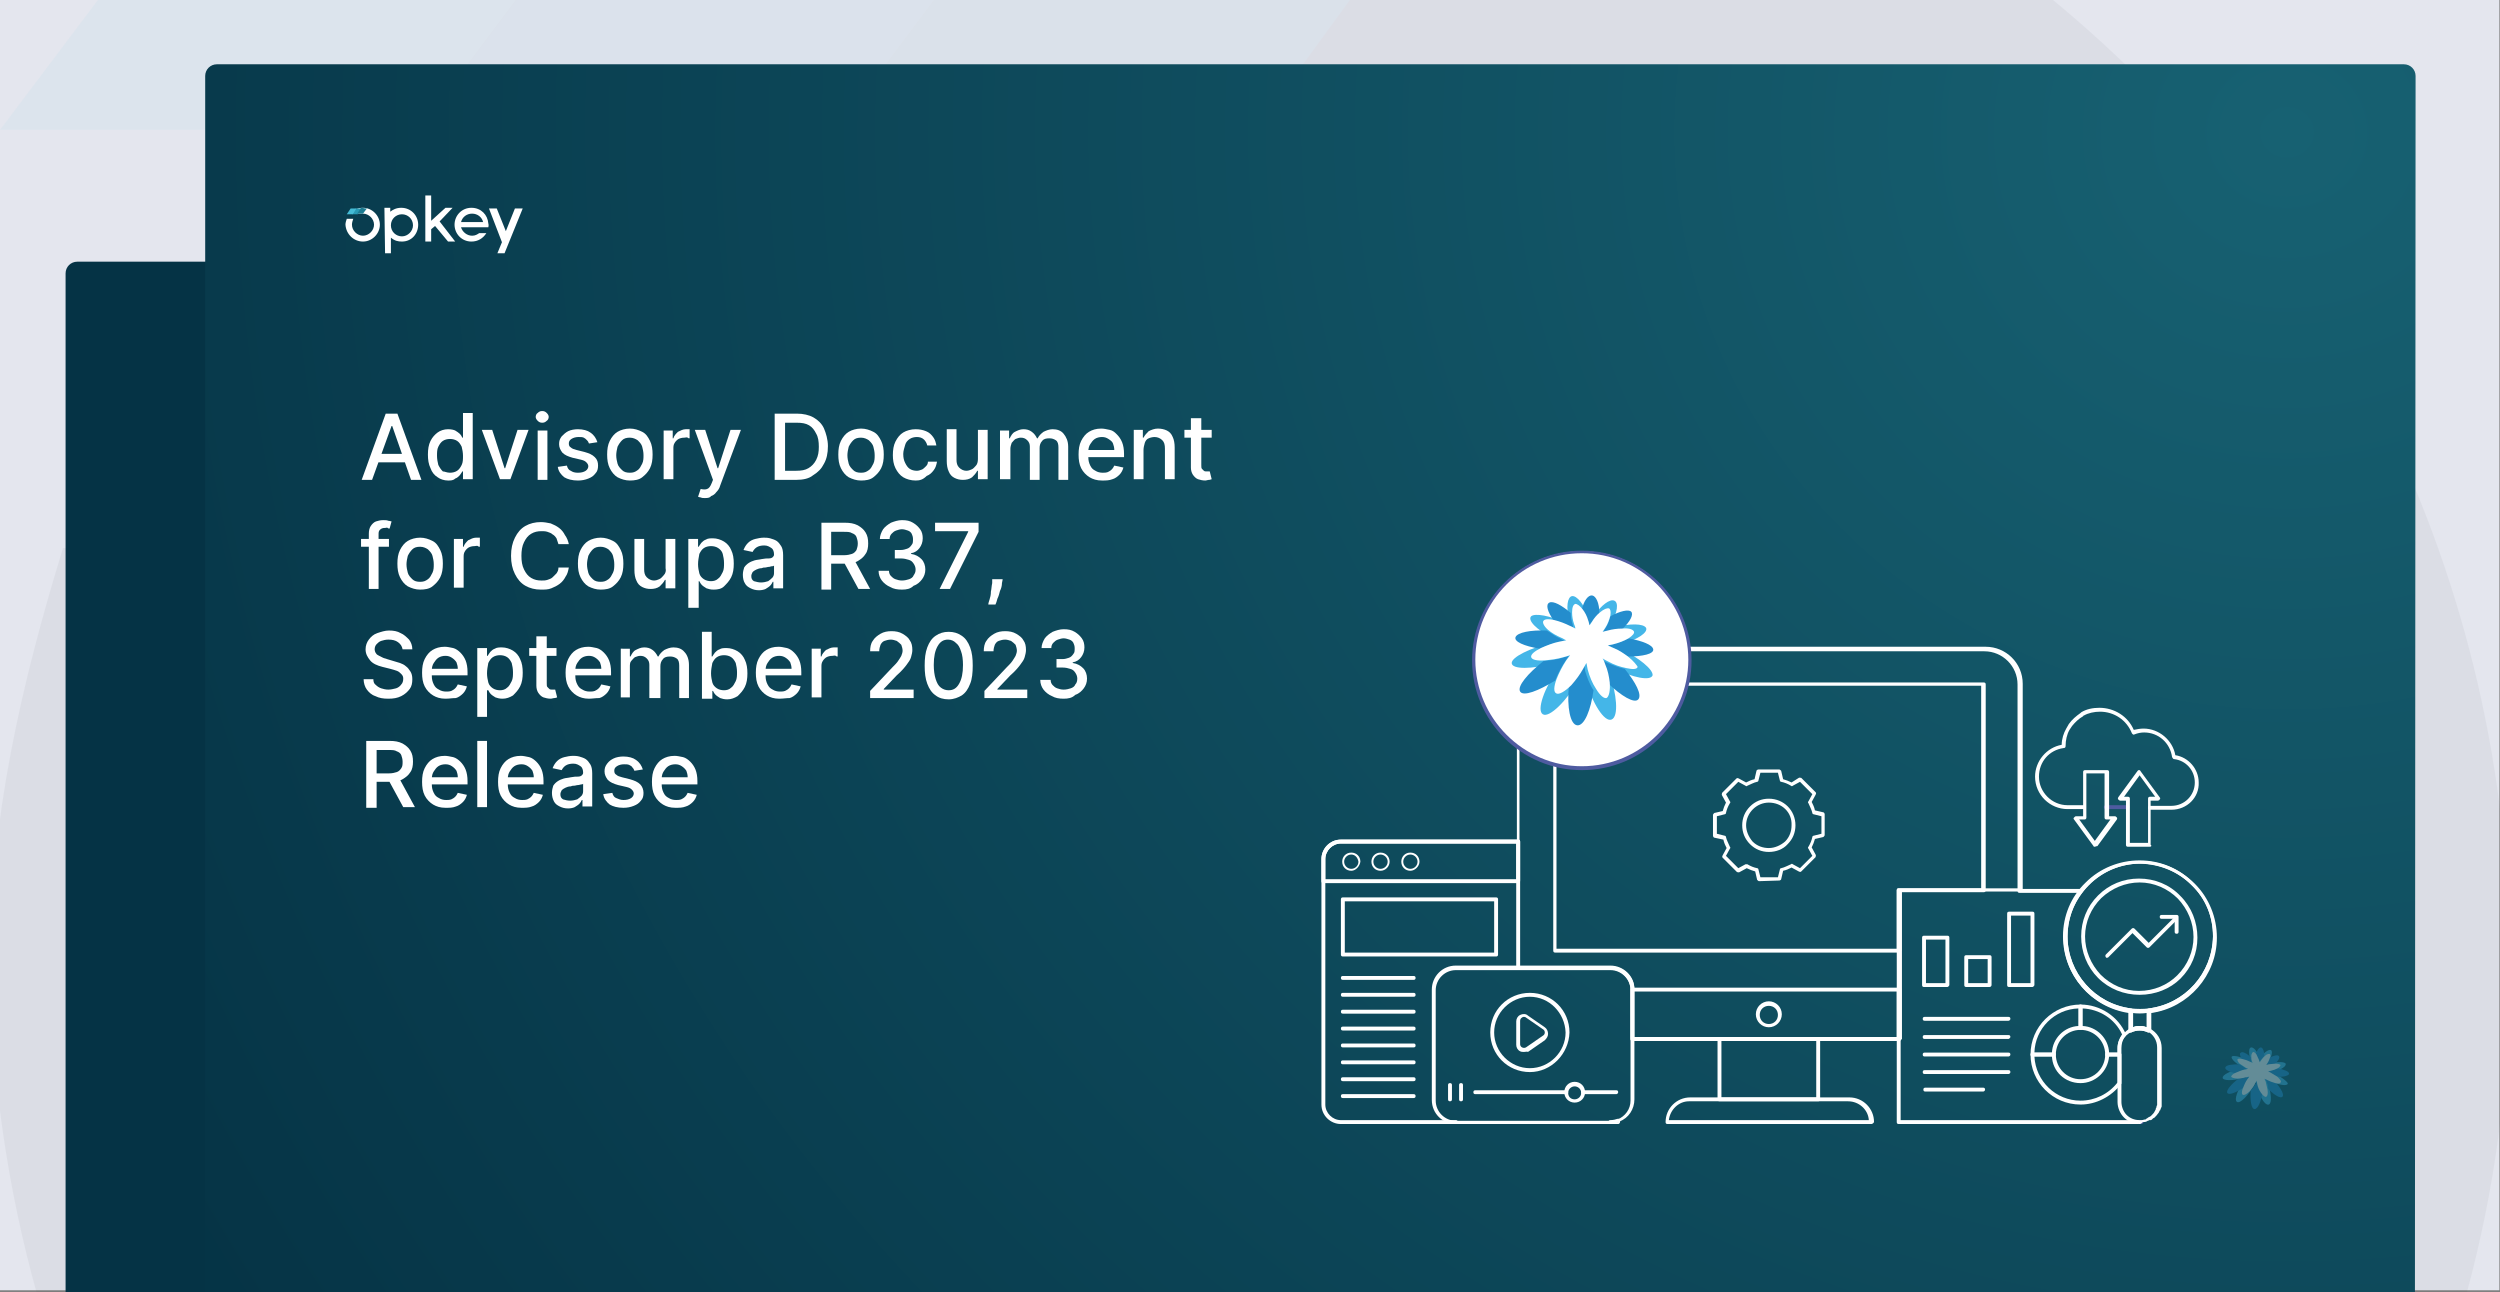 <?xml version="1.0" encoding="utf-8"?>
<!-- Generator: Adobe Illustrator 25.4.1, SVG Export Plug-In . SVG Version: 6.00 Build 0)  -->
<svg version="1.1" id="Layer_1" xmlns="http://www.w3.org/2000/svg" xmlns:xlink="http://www.w3.org/1999/xlink" x="0px" y="0px"
	 viewBox="0 0 385 199" style="enable-background:new 0 0 385 199;" xml:space="preserve">
<rect x="0" y="0" width="385" height="199" fill="#808080" stroke="none"/>
<style type="text/css">
	.st0{fill:#E4E6EE;}
	.st1{opacity:5.000000e-02;}
	.st2{fill-rule:evenodd;clip-rule:evenodd;fill:#242830;}
	.st3{fill:#1C7C92;}
	.st4{fill:#299BB5;}
	.st5{fill:#44BCD6;}
	.st6{fill:#053345;}
	.st7{fill:url(#SVGID_1_);}
	.st8{fill-rule:evenodd;clip-rule:evenodd;fill:#FFFFFF;}
	.st9{fill:#FFFFFF;}
	.st10{fill:#4E5BA0;}
	.st11{opacity:0.35;}
	.st12{fill:none;}
	.st13{fill:#44B6E8;}
	.st14{fill:#248DCD;}
</style>
<rect x="-0.1" y="-0.3" class="st0" width="385" height="199"/>
<g class="st1">
	<g>
		<path class="st2" d="M315.8-0.3H70.7C63.4,5.9,56.4,12.7,50,20h143.3c70.9,0,128.9,58,128.9,128.9c0,17.9-3.7,35-10.4,50.5h68
			c4.4-16.1,6.7-33,6.7-50.5C386.6,88.9,359,35.2,315.8-0.3z"/>
		<path class="st2" d="M74.8,199.3c-6.7-15.5-10.4-32.6-10.4-50.5c0-24.2,6.4-45.1,17.7-64.4H9.7c-6.4,20.9-11.3,41.9-11.3,64.4
			c0.3,17.5,2.8,34.4,7.3,50.5H74.8z"/>
	</g>
	<polygon class="st3" points="144.1,-0.3 128.9,20 193.3,20 208.1,-0.3 	"/>
	<polygon class="st4" points="79.7,-0.3 64.5,20 128.9,20 144.1,-0.3 	"/>
	<polygon class="st5" points="15.3,-0.3 0,20 64.5,20 79.7,-0.3 	"/>
</g>
<g>
	<g>
		<path class="st6" d="M340.3,199.3H10.1V42.1c0-1,0.8-1.8,1.8-1.8h326.6c1,0,1.8,0.8,1.8,1.8V199.3z"/>
	</g>
</g>
<g>
	<g>
		
			<radialGradient id="SVGID_1_" cx="418.726" cy="-2044.568" r="366.797" gradientTransform="matrix(1.031 0 0 -0.971 -79.502 -1964.888)" gradientUnits="userSpaceOnUse">
			<stop  offset="0" style="stop-color:#176172"/>
			<stop  offset="0.998" style="stop-color:#053345"/>
		</radialGradient>
		<path class="st7" d="M371.9,199.3H31.6V11.7c0-1,0.8-1.8,1.8-1.8h336.8c1,0,1.8,0.8,1.8,1.8L371.9,199.3L371.9,199.3z"/>
	</g>
</g>
<g>
	<path class="st8" d="M55.9,37.2c1.4,0,2.6-1.2,2.6-2.6c0-1.4-1.2-2.6-2.6-2.6c-0.8,0-1.4,0.3-1.9,0.9h1.9c0.9,0,1.7,0.8,1.7,1.7
		s-0.8,1.7-1.7,1.7s-1.7-0.8-1.7-1.7c0-0.3,0.1-0.6,0.2-0.9h-1c-0.1,0.3-0.2,0.6-0.2,0.9C53.3,36.1,54.5,37.2,55.9,37.2z"/>
	<path class="st4" d="M54.8,32.1h0.9L55.1,33h-0.9L54.8,32.1z"/>
	<path class="st5" d="M54,32.1h0.9L54.3,33h-0.9L54,32.1z"/>
	<path class="st9" d="M59.3,39h0.9v-2.4c0.6,0.5,1.1,0.6,1.7,0.6c1.5,0,2.5-1.2,2.5-2.6S63.3,32,61.8,32c-0.8,0-1.3,0.3-1.7,0.6V32
		h-0.9L59.3,39L59.3,39z M61.9,36.4c-0.9,0-1.7-0.7-1.7-1.7S61,33,61.9,33s1.7,0.7,1.7,1.7C63.6,35.6,62.8,36.4,61.9,36.4z"/>
	<path class="st9" d="M69,37.2h1.1l-2.4-3.1l2-2.1h-1.1l-2.2,2v-3.9h-0.9v7.1h0.9v-1.9l0.6-0.5L69,37.2z"/>
	<path class="st9" d="M75.2,34.4c-0.1-1.3-1.1-2.4-2.6-2.4S70,33.2,70,34.6c0,1.4,1.1,2.6,2.6,2.6c1,0,1.8-0.5,2.3-1.3h-1.1
		c-0.3,0.2-0.6,0.4-1.1,0.4c-0.8,0-1.5-0.6-1.7-1.3h4.2C75.2,35,75.3,34.7,75.2,34.4z M71,34.2c0.2-0.8,0.9-1.3,1.7-1.3
		c0.8,0,1.5,0.5,1.7,1.3H71z"/>
	<path class="st9" d="M79.3,32.1l-1.4,3.5l-1.4-3.5h-1.2l2,5.2L76.6,39h1.1l2.8-6.9H79.3z"/>
	<path class="st3" d="M56.5,32.1l-0.6,0.8H55l0.6-0.9l0,0h0.2C56.1,32.1,56.3,32.1,56.5,32.1z"/>
</g>
<g>
	<g>
		<path class="st9" d="M57.3,73.9h-1.6l3.7-10.2h1.8l3.7,10.2h-1.6l-2.9-8.3h-0.1L57.3,73.9z M57.6,69.9h5.3v1.3h-5.3V69.9z"/>
		<path class="st9" d="M69,74c-0.6,0-1.2-0.2-1.6-0.5c-0.5-0.3-0.9-0.8-1.1-1.4c-0.3-0.6-0.4-1.3-0.4-2.1s0.1-1.5,0.4-2.1
			c0.3-0.6,0.7-1,1.1-1.3s1-0.5,1.6-0.5c0.5,0,0.9,0.1,1.1,0.2c0.3,0.2,0.5,0.3,0.7,0.5c0.2,0.2,0.3,0.4,0.4,0.6h0.1v-3.8h1.5v10.2
			h-1.5v-1.2h-0.1c-0.1,0.2-0.2,0.3-0.4,0.6c-0.2,0.2-0.4,0.4-0.7,0.5C69.8,74,69.4,74,69,74z M69.3,72.8c0.4,0,0.8-0.1,1.1-0.3
			c0.3-0.2,0.5-0.5,0.7-0.9c0.2-0.4,0.2-0.9,0.2-1.4c0-0.5-0.1-1-0.2-1.4c-0.2-0.4-0.4-0.7-0.7-0.9c-0.3-0.2-0.7-0.3-1.1-0.3
			c-0.4,0-0.8,0.1-1.1,0.3s-0.5,0.5-0.7,0.9c-0.2,0.4-0.2,0.9-0.2,1.4c0,0.5,0.1,1,0.2,1.4c0.2,0.4,0.4,0.7,0.7,1
			C68.5,72.6,68.8,72.8,69.3,72.8z"/>
		<path class="st9" d="M81.4,66.2l-2.8,7.6H77l-2.8-7.6h1.6l1.9,5.9h0.1l1.9-5.9H81.4z"/>
		<path class="st9" d="M83.5,65.1c-0.3,0-0.5-0.1-0.7-0.3c-0.2-0.2-0.3-0.4-0.3-0.6c0-0.2,0.1-0.5,0.3-0.6c0.2-0.2,0.4-0.3,0.7-0.3
			s0.5,0.1,0.7,0.3c0.2,0.2,0.3,0.4,0.3,0.6c0,0.2-0.1,0.5-0.3,0.6C84,65,83.8,65.1,83.5,65.1z M82.8,73.9v-7.6h1.5v7.6H82.8z"/>
		<path class="st9" d="M92,68.1l-1.3,0.2c-0.1-0.2-0.1-0.3-0.3-0.5s-0.3-0.3-0.5-0.4c-0.2-0.1-0.5-0.1-0.8-0.1
			c-0.4,0-0.8,0.1-1.1,0.3c-0.3,0.2-0.4,0.4-0.4,0.7c0,0.3,0.1,0.5,0.3,0.6c0.2,0.2,0.5,0.3,0.9,0.4l1.2,0.3
			c0.7,0.2,1.2,0.4,1.6,0.8s0.5,0.8,0.5,1.3c0,0.5-0.1,0.9-0.4,1.2c-0.3,0.4-0.6,0.6-1.1,0.8c-0.5,0.2-1,0.3-1.6,0.3
			c-0.9,0-1.6-0.2-2.1-0.5c-0.5-0.4-0.9-0.9-1-1.6l1.4-0.2c0.1,0.4,0.3,0.7,0.6,0.8c0.3,0.2,0.6,0.3,1.1,0.3c0.5,0,0.9-0.1,1.2-0.3
			c0.3-0.2,0.4-0.5,0.4-0.7c0-0.2-0.1-0.4-0.3-0.6c-0.2-0.2-0.4-0.3-0.8-0.4l-1.3-0.3c-0.7-0.2-1.2-0.4-1.6-0.8
			c-0.3-0.4-0.5-0.8-0.5-1.3c0-0.5,0.1-0.8,0.4-1.2c0.3-0.3,0.6-0.6,1-0.8c0.4-0.2,1-0.3,1.5-0.3c0.8,0,1.5,0.2,1.9,0.5
			C91.5,67,91.8,67.5,92,68.1z"/>
		<path class="st9" d="M97,74c-0.7,0-1.3-0.2-1.9-0.5c-0.5-0.3-0.9-0.8-1.2-1.4c-0.3-0.6-0.4-1.3-0.4-2.1c0-0.8,0.1-1.5,0.4-2.1
			s0.7-1.1,1.2-1.4c0.5-0.3,1.2-0.5,1.9-0.5s1.3,0.2,1.9,0.5s0.9,0.8,1.2,1.4s0.4,1.3,0.4,2.1c0,0.8-0.1,1.5-0.4,2.1
			c-0.3,0.6-0.7,1-1.2,1.4S97.7,74,97,74z M97,72.8c0.5,0,0.8-0.1,1.2-0.4c0.3-0.2,0.5-0.6,0.7-1s0.2-0.9,0.2-1.3
			c0-0.5-0.1-0.9-0.2-1.3c-0.1-0.4-0.4-0.7-0.7-1c-0.3-0.2-0.7-0.4-1.2-0.4c-0.5,0-0.9,0.1-1.2,0.4s-0.5,0.6-0.7,1
			c-0.1,0.4-0.2,0.9-0.2,1.3c0,0.5,0.1,0.9,0.2,1.3s0.4,0.7,0.7,1C96.1,72.7,96.5,72.8,97,72.8z"/>
		<path class="st9" d="M102.2,73.9v-7.6h1.4v1.2h0.1c0.1-0.4,0.4-0.7,0.7-1c0.4-0.2,0.8-0.4,1.2-0.4c0.1,0,0.2,0,0.3,0s0.2,0,0.3,0
			v1.4c-0.1,0-0.2,0-0.3-0.1s-0.3,0-0.5,0c-0.4,0-0.7,0.1-0.9,0.2s-0.5,0.4-0.6,0.6c-0.2,0.3-0.2,0.6-0.2,0.9v4.7H102.2z"/>
		<path class="st9" d="M108.5,76.7c-0.2,0-0.4,0-0.6-0.1c-0.2,0-0.3-0.1-0.4-0.1l0.4-1.2c0.4,0.1,0.8,0.1,1,0
			c0.3-0.1,0.5-0.4,0.7-0.9l0.2-0.5l-2.8-7.7h1.6l1.9,5.9h0.1l1.9-5.9l1.6,0l-3.2,8.6c-0.1,0.4-0.3,0.7-0.6,1
			c-0.2,0.3-0.5,0.5-0.8,0.6C109.3,76.7,108.9,76.7,108.5,76.7z"/>
		<path class="st9" d="M122.6,73.9h-3.3V63.7h3.4c1,0,1.9,0.2,2.6,0.6s1.3,1,1.6,1.7s0.6,1.7,0.6,2.7c0,1.1-0.2,2-0.6,2.7
			c-0.4,0.8-0.9,1.3-1.7,1.8C124.6,73.7,123.7,73.9,122.6,73.9z M120.9,72.5h1.7c0.8,0,1.4-0.1,1.9-0.4s0.9-0.7,1.2-1.3
			s0.4-1.2,0.4-2c0-0.8-0.1-1.5-0.4-2c-0.3-0.6-0.6-1-1.1-1.3c-0.5-0.3-1.1-0.4-1.9-0.4h-1.8V72.5z"/>
		<path class="st9" d="M132.6,74c-0.7,0-1.3-0.2-1.9-0.5c-0.5-0.3-0.9-0.8-1.2-1.4c-0.3-0.6-0.4-1.3-0.4-2.1c0-0.8,0.1-1.5,0.4-2.1
			s0.7-1.1,1.2-1.4c0.5-0.3,1.2-0.5,1.9-0.5s1.3,0.2,1.9,0.5s0.9,0.8,1.2,1.4s0.4,1.3,0.4,2.1c0,0.8-0.1,1.5-0.4,2.1
			c-0.3,0.6-0.7,1-1.2,1.4S133.3,74,132.6,74z M132.6,72.8c0.5,0,0.8-0.1,1.2-0.4c0.3-0.2,0.5-0.6,0.7-1s0.2-0.9,0.2-1.3
			c0-0.5-0.1-0.9-0.2-1.3c-0.1-0.4-0.4-0.7-0.7-1c-0.3-0.2-0.7-0.4-1.2-0.4c-0.5,0-0.9,0.1-1.2,0.4s-0.5,0.6-0.7,1
			c-0.1,0.4-0.2,0.9-0.2,1.3c0,0.5,0.1,0.9,0.2,1.3s0.4,0.7,0.7,1C131.7,72.7,132.1,72.8,132.6,72.8z"/>
		<path class="st9" d="M141,74c-0.7,0-1.4-0.2-1.9-0.5c-0.5-0.3-0.9-0.8-1.2-1.4c-0.3-0.6-0.4-1.3-0.4-2c0-0.8,0.1-1.5,0.4-2.1
			c0.3-0.6,0.7-1.1,1.2-1.4c0.5-0.3,1.2-0.5,1.9-0.5c0.6,0,1.1,0.1,1.6,0.3s0.8,0.5,1.1,0.9c0.3,0.4,0.4,0.8,0.5,1.3h-1.4
			c-0.1-0.4-0.3-0.7-0.5-0.9c-0.3-0.3-0.7-0.4-1.1-0.4c-0.4,0-0.8,0.1-1.1,0.3c-0.3,0.2-0.6,0.5-0.7,0.9s-0.3,0.9-0.3,1.4
			c0,0.6,0.1,1,0.3,1.4s0.4,0.7,0.7,0.9c0.3,0.2,0.7,0.3,1.1,0.3c0.3,0,0.5-0.1,0.8-0.2c0.2-0.1,0.4-0.3,0.6-0.5
			c0.2-0.2,0.3-0.4,0.3-0.7h1.4c-0.1,0.5-0.2,0.9-0.5,1.3s-0.6,0.7-1.1,0.9C142.1,73.9,141.6,74,141,74z"/>
		<path class="st9" d="M150.6,70.7v-4.5h1.5v7.6h-1.5v-1.3h-0.1c-0.2,0.4-0.5,0.7-0.8,1c-0.4,0.3-0.9,0.4-1.4,0.4
			c-0.5,0-0.9-0.1-1.3-0.3c-0.4-0.2-0.7-0.5-0.9-1c-0.2-0.4-0.3-1-0.3-1.6v-4.9h1.5v4.7c0,0.5,0.1,0.9,0.4,1.2
			c0.3,0.3,0.7,0.5,1.1,0.5c0.3,0,0.6-0.1,0.8-0.2c0.3-0.1,0.5-0.4,0.7-0.6C150.5,71.5,150.6,71.1,150.6,70.7z"/>
		<path class="st9" d="M154,73.9v-7.6h1.4v1.2h0.1c0.2-0.4,0.4-0.8,0.8-1c0.4-0.2,0.8-0.4,1.3-0.4c0.5,0,0.9,0.1,1.3,0.4
			s0.6,0.6,0.8,1h0.1c0.2-0.4,0.5-0.7,0.9-1c0.4-0.2,0.9-0.4,1.4-0.4c0.7,0,1.3,0.2,1.7,0.7s0.7,1.1,0.7,2v5.1h-1.5v-5
			c0-0.5-0.1-0.9-0.4-1.1s-0.6-0.3-1-0.3c-0.5,0-0.9,0.1-1.1,0.4c-0.3,0.3-0.4,0.7-0.4,1.1v4.9h-1.5v-5.1c0-0.4-0.1-0.7-0.4-1
			c-0.3-0.3-0.6-0.4-1-0.4c-0.3,0-0.5,0.1-0.8,0.2c-0.2,0.1-0.4,0.4-0.6,0.6c-0.1,0.3-0.2,0.6-0.2,0.9v4.7H154z"/>
		<path class="st9" d="M169.7,74c-0.8,0-1.4-0.2-1.9-0.5s-1-0.8-1.3-1.4s-0.4-1.3-0.4-2.1c0-0.8,0.1-1.5,0.4-2.1
			c0.3-0.6,0.7-1.1,1.2-1.4c0.5-0.3,1.1-0.5,1.9-0.5c0.4,0,0.8,0.1,1.3,0.2s0.8,0.4,1.1,0.7c0.3,0.3,0.6,0.7,0.8,1.2
			c0.2,0.5,0.3,1.1,0.3,1.8v0.5h-6.1v-1.1h4.6c0-0.4-0.1-0.7-0.2-1s-0.4-0.5-0.7-0.7s-0.6-0.3-1-0.3c-0.4,0-0.8,0.1-1.1,0.3
			c-0.3,0.2-0.5,0.5-0.7,0.8c-0.2,0.3-0.3,0.7-0.3,1.1v0.9c0,0.5,0.1,0.9,0.3,1.3c0.2,0.4,0.4,0.6,0.8,0.8c0.3,0.2,0.7,0.3,1.1,0.3
			c0.3,0,0.5,0,0.8-0.1c0.2-0.1,0.4-0.2,0.6-0.4c0.2-0.2,0.3-0.4,0.4-0.6l1.4,0.3c-0.1,0.4-0.3,0.8-0.6,1.1s-0.7,0.6-1.1,0.7
			C170.8,74,170.3,74,169.7,74z"/>
		<path class="st9" d="M176.1,69.3v4.5h-1.5v-7.6h1.4v1.2h0.1c0.2-0.4,0.5-0.7,0.8-1c0.4-0.2,0.9-0.4,1.4-0.4c0.5,0,1,0.1,1.4,0.3
			c0.4,0.2,0.7,0.5,0.9,1c0.2,0.4,0.3,1,0.3,1.6v4.9h-1.5v-4.7c0-0.6-0.1-1-0.4-1.3c-0.3-0.3-0.7-0.5-1.2-0.5
			c-0.3,0-0.7,0.1-0.9,0.2c-0.3,0.1-0.5,0.4-0.6,0.7C176.2,68.6,176.1,68.9,176.1,69.3z"/>
		<path class="st9" d="M186.6,66.2v1.2h-4.2v-1.2H186.6z M183.5,64.4h1.5v7.2c0,0.3,0,0.5,0.1,0.6c0.1,0.1,0.2,0.2,0.3,0.3
			c0.1,0.1,0.3,0.1,0.4,0.1c0.1,0,0.2,0,0.3,0c0.1,0,0.2,0,0.2,0l0.3,1.2c-0.1,0-0.2,0.1-0.4,0.1c-0.2,0-0.4,0.1-0.6,0.1
			c-0.4,0-0.8-0.1-1.1-0.2c-0.3-0.1-0.6-0.4-0.8-0.7c-0.2-0.3-0.3-0.7-0.3-1.1V64.4z"/>
		<path class="st9" d="M59.9,83v1.2h-4.3V83H59.9z M56.8,90.7v-8.5c0-0.5,0.1-0.9,0.3-1.2c0.2-0.3,0.5-0.6,0.8-0.7s0.7-0.2,1.1-0.2
			c0.3,0,0.6,0,0.8,0.1c0.2,0,0.4,0.1,0.5,0.1L60,81.4c-0.1,0-0.2,0-0.3-0.1s-0.2,0-0.4,0c-0.4,0-0.6,0.1-0.8,0.3
			c-0.2,0.2-0.2,0.4-0.2,0.8v8.3H56.8z"/>
		<path class="st9" d="M64.7,90.8c-0.7,0-1.3-0.2-1.9-0.5c-0.5-0.3-0.9-0.8-1.2-1.4c-0.3-0.6-0.4-1.3-0.4-2.1c0-0.8,0.1-1.5,0.4-2.1
			s0.7-1.1,1.2-1.4c0.5-0.3,1.2-0.5,1.9-0.5s1.3,0.2,1.9,0.5s0.9,0.8,1.2,1.4s0.4,1.3,0.4,2.1c0,0.8-0.1,1.5-0.4,2.1
			c-0.3,0.6-0.7,1-1.2,1.4S65.4,90.8,64.7,90.8z M64.7,89.6c0.5,0,0.8-0.1,1.2-0.4c0.3-0.2,0.5-0.6,0.7-1s0.2-0.9,0.2-1.3
			c0-0.5-0.1-0.9-0.2-1.3c-0.1-0.4-0.4-0.7-0.7-1c-0.3-0.2-0.7-0.4-1.2-0.4c-0.5,0-0.9,0.1-1.2,0.4s-0.5,0.6-0.7,1
			c-0.1,0.4-0.2,0.9-0.2,1.3c0,0.5,0.1,0.9,0.2,1.3s0.4,0.7,0.7,1C63.8,89.5,64.2,89.6,64.7,89.6z"/>
		<path class="st9" d="M69.9,90.7V83h1.4v1.2h0.1c0.1-0.4,0.4-0.7,0.7-1c0.4-0.2,0.8-0.4,1.2-0.4c0.1,0,0.2,0,0.3,0s0.2,0,0.3,0v1.4
			c-0.1,0-0.2,0-0.3-0.1s-0.3,0-0.5,0c-0.4,0-0.7,0.1-0.9,0.2s-0.5,0.4-0.6,0.6c-0.2,0.3-0.2,0.6-0.2,0.9v4.7H69.9z"/>
		<path class="st9" d="M87.6,83.8H86c-0.1-0.3-0.2-0.6-0.3-0.9c-0.2-0.3-0.4-0.5-0.6-0.6c-0.2-0.2-0.5-0.3-0.8-0.4
			c-0.3-0.1-0.6-0.1-0.9-0.1c-0.6,0-1.1,0.1-1.6,0.4s-0.8,0.7-1.1,1.3c-0.3,0.6-0.4,1.3-0.4,2.1c0,0.8,0.1,1.5,0.4,2.1
			c0.3,0.6,0.6,1,1.1,1.3c0.5,0.3,1,0.4,1.6,0.4c0.3,0,0.6,0,0.9-0.1s0.6-0.2,0.8-0.4s0.4-0.4,0.6-0.6c0.2-0.3,0.3-0.5,0.3-0.9
			l1.6,0c-0.1,0.5-0.2,1-0.5,1.4c-0.2,0.4-0.5,0.8-0.9,1.1s-0.8,0.5-1.3,0.7s-1,0.2-1.6,0.2c-0.9,0-1.7-0.2-2.4-0.6s-1.2-1-1.6-1.8
			c-0.4-0.8-0.6-1.7-0.6-2.8c0-1.1,0.2-2,0.6-2.8c0.4-0.8,0.9-1.4,1.6-1.8c0.7-0.4,1.5-0.6,2.4-0.6c0.5,0,1,0.1,1.5,0.2
			c0.5,0.2,0.9,0.4,1.3,0.7c0.4,0.3,0.7,0.7,0.9,1.1C87.3,82.8,87.5,83.3,87.6,83.8z"/>
		<path class="st9" d="M92.5,90.8c-0.7,0-1.3-0.2-1.9-0.5c-0.5-0.3-0.9-0.8-1.2-1.4c-0.3-0.6-0.4-1.3-0.4-2.1c0-0.8,0.1-1.5,0.4-2.1
			s0.7-1.1,1.2-1.4c0.5-0.3,1.2-0.5,1.9-0.5s1.3,0.2,1.9,0.5s0.9,0.8,1.2,1.4s0.4,1.3,0.4,2.1c0,0.8-0.1,1.5-0.4,2.1
			c-0.3,0.6-0.7,1-1.2,1.4S93.2,90.8,92.5,90.8z M92.5,89.6c0.5,0,0.8-0.1,1.2-0.4c0.3-0.2,0.5-0.6,0.7-1s0.2-0.9,0.2-1.3
			c0-0.5-0.1-0.9-0.2-1.3c-0.1-0.4-0.4-0.7-0.7-1c-0.3-0.2-0.7-0.4-1.2-0.4c-0.5,0-0.9,0.1-1.2,0.4s-0.5,0.6-0.7,1
			c-0.1,0.4-0.2,0.9-0.2,1.3c0,0.5,0.1,0.9,0.2,1.3s0.4,0.7,0.7,1C91.6,89.5,92,89.6,92.5,89.6z"/>
		<path class="st9" d="M102.5,87.5V83h1.5v7.6h-1.5v-1.3h-0.1c-0.2,0.4-0.5,0.7-0.8,1c-0.4,0.3-0.9,0.4-1.4,0.4
			c-0.5,0-0.9-0.1-1.3-0.3c-0.4-0.2-0.7-0.5-0.9-1c-0.2-0.4-0.3-1-0.3-1.6V83h1.5v4.7c0,0.5,0.1,0.9,0.4,1.2
			c0.3,0.3,0.7,0.5,1.1,0.5c0.3,0,0.6-0.1,0.8-0.2c0.3-0.1,0.5-0.4,0.7-0.6C102.5,88.3,102.6,87.9,102.5,87.5z"/>
		<path class="st9" d="M106,93.5V83h1.5v1.2h0.1c0.1-0.2,0.2-0.3,0.4-0.6c0.2-0.2,0.4-0.4,0.7-0.5c0.3-0.2,0.7-0.2,1.1-0.2
			c0.6,0,1.2,0.2,1.7,0.5s0.9,0.8,1.1,1.3c0.3,0.6,0.4,1.3,0.4,2.1s-0.1,1.5-0.4,2.1c-0.3,0.6-0.7,1-1.1,1.4s-1,0.5-1.6,0.5
			c-0.5,0-0.8-0.1-1.1-0.2c-0.3-0.2-0.5-0.3-0.7-0.5c-0.2-0.2-0.3-0.4-0.4-0.6h-0.1v4.1H106z M107.5,86.9c0,0.5,0.1,1,0.2,1.4
			s0.4,0.7,0.7,0.9s0.7,0.3,1.1,0.3c0.4,0,0.8-0.1,1.1-0.4c0.3-0.2,0.5-0.6,0.7-1c0.2-0.4,0.2-0.9,0.2-1.4c0-0.5-0.1-1-0.2-1.4
			s-0.4-0.7-0.7-0.9c-0.3-0.2-0.7-0.3-1.1-0.3c-0.4,0-0.8,0.1-1.1,0.3c-0.3,0.2-0.5,0.5-0.7,0.9C107.6,85.9,107.5,86.3,107.5,86.9z"
			/>
		<path class="st9" d="M116.9,90.9c-0.5,0-0.9-0.1-1.3-0.3s-0.7-0.4-0.9-0.8c-0.2-0.3-0.3-0.8-0.3-1.3c0-0.4,0.1-0.8,0.2-1.1
			c0.2-0.3,0.4-0.5,0.7-0.7c0.3-0.2,0.6-0.3,0.9-0.4c0.3-0.1,0.7-0.1,1.1-0.2c0.5-0.1,0.8-0.1,1.1-0.1s0.5-0.1,0.6-0.2
			c0.1-0.1,0.2-0.2,0.2-0.4v0c0-0.4-0.1-0.8-0.4-1s-0.6-0.4-1.1-0.4c-0.5,0-0.9,0.1-1.2,0.3c-0.3,0.2-0.5,0.5-0.6,0.7l-1.4-0.3
			c0.2-0.5,0.4-0.8,0.7-1.1c0.3-0.3,0.7-0.5,1.1-0.6c0.4-0.1,0.9-0.2,1.3-0.2c0.3,0,0.6,0,1,0.1c0.3,0.1,0.7,0.2,1,0.4
			s0.5,0.5,0.7,0.8s0.3,0.8,0.3,1.4v5.1h-1.5v-1h-0.1c-0.1,0.2-0.2,0.4-0.4,0.6c-0.2,0.2-0.4,0.3-0.7,0.5
			C117.7,90.8,117.3,90.9,116.9,90.9z M117.2,89.7c0.4,0,0.8-0.1,1.1-0.2c0.3-0.2,0.5-0.4,0.7-0.6c0.2-0.3,0.2-0.5,0.2-0.8v-1
			c-0.1,0.1-0.2,0.1-0.3,0.1c-0.2,0-0.3,0.1-0.5,0.1c-0.2,0-0.4,0.1-0.6,0.1c-0.2,0-0.3,0-0.5,0.1c-0.3,0-0.6,0.1-0.8,0.2
			s-0.4,0.2-0.6,0.4c-0.1,0.2-0.2,0.4-0.2,0.6c0,0.4,0.1,0.6,0.4,0.8C116.5,89.6,116.8,89.7,117.2,89.7z"/>
		<path class="st9" d="M126.5,90.7V80.5h3.6c0.8,0,1.4,0.1,2,0.4c0.5,0.3,0.9,0.6,1.2,1.1c0.3,0.5,0.4,1,0.4,1.7
			c0,0.6-0.1,1.2-0.4,1.6c-0.3,0.5-0.7,0.8-1.2,1.1s-1.2,0.4-2,0.4h-2.7v-1.3h2.6c0.5,0,0.9-0.1,1.2-0.2c0.3-0.1,0.5-0.3,0.7-0.6
			c0.1-0.3,0.2-0.6,0.2-1c0-0.4-0.1-0.7-0.2-1s-0.4-0.5-0.7-0.6c-0.3-0.2-0.7-0.2-1.2-0.2H128v8.9H126.5z M131.5,86.1l2.5,4.6h-1.8
			l-2.5-4.6H131.5z"/>
		<path class="st9" d="M138.9,90.8c-0.7,0-1.3-0.1-1.8-0.4c-0.5-0.2-1-0.6-1.3-1c-0.3-0.4-0.5-0.9-0.5-1.5h1.6
			c0,0.3,0.1,0.6,0.3,0.8c0.2,0.2,0.4,0.4,0.7,0.5c0.3,0.1,0.6,0.2,1,0.2c0.4,0,0.8-0.1,1.1-0.2s0.6-0.3,0.7-0.6
			c0.2-0.3,0.3-0.5,0.3-0.9c0-0.3-0.1-0.6-0.3-0.9c-0.2-0.3-0.4-0.5-0.8-0.6c-0.3-0.1-0.7-0.2-1.2-0.2h-0.9v-1.3h0.9
			c0.4,0,0.7-0.1,1-0.2c0.3-0.1,0.5-0.3,0.7-0.6c0.2-0.2,0.2-0.5,0.2-0.9c0-0.3-0.1-0.6-0.2-0.8c-0.1-0.2-0.3-0.4-0.6-0.5
			c-0.3-0.1-0.6-0.2-0.9-0.2c-0.3,0-0.6,0.1-0.9,0.2s-0.5,0.3-0.7,0.5c-0.2,0.2-0.3,0.5-0.3,0.8h-1.5c0-0.5,0.2-1,0.5-1.5
			c0.3-0.4,0.7-0.7,1.2-1c0.5-0.2,1.1-0.4,1.7-0.4c0.7,0,1.2,0.1,1.7,0.4c0.5,0.3,0.8,0.6,1.1,1c0.3,0.4,0.4,0.9,0.4,1.4
			c0,0.6-0.2,1.1-0.5,1.5c-0.3,0.4-0.7,0.7-1.3,0.8v0.1c0.7,0.1,1.2,0.4,1.6,0.8c0.4,0.4,0.6,1,0.6,1.6c0,0.6-0.2,1.1-0.5,1.5
			c-0.3,0.4-0.7,0.8-1.3,1C140.2,90.7,139.6,90.8,138.9,90.8z"/>
		<path class="st9" d="M144.7,90.7l4.4-8.8v-0.1H144v-1.3h6.7v1.4l-4.4,8.8H144.7z"/>
		<path class="st9" d="M154.4,89.3l-0.1,0.5c0,0.4-0.1,0.8-0.3,1.2c-0.1,0.4-0.2,0.8-0.4,1.2c-0.1,0.4-0.2,0.7-0.3,0.9h-1.1
			c0-0.2,0.1-0.5,0.2-0.8c0.1-0.3,0.2-0.7,0.2-1.2c0.1-0.4,0.1-0.9,0.2-1.3l0-0.6H154.4z"/>
		<path class="st9" d="M62,100c-0.1-0.5-0.3-0.8-0.7-1.1c-0.4-0.3-0.9-0.4-1.5-0.4c-0.4,0-0.8,0.1-1.1,0.2c-0.3,0.1-0.5,0.3-0.7,0.5
			c-0.2,0.2-0.3,0.5-0.3,0.8c0,0.2,0.1,0.5,0.2,0.6c0.1,0.2,0.3,0.3,0.5,0.4c0.2,0.1,0.4,0.2,0.6,0.3c0.2,0.1,0.4,0.1,0.6,0.2l1,0.3
			c0.3,0.1,0.7,0.2,1,0.3s0.7,0.3,0.9,0.5c0.3,0.2,0.5,0.5,0.7,0.8s0.3,0.7,0.3,1.2c0,0.6-0.1,1.1-0.4,1.5c-0.3,0.4-0.7,0.8-1.3,1.1
			c-0.6,0.3-1.2,0.4-2,0.4c-0.8,0-1.4-0.1-2-0.4c-0.6-0.2-1-0.6-1.3-1c-0.3-0.4-0.5-1-0.5-1.6h1.5c0,0.4,0.1,0.7,0.4,0.9
			c0.2,0.2,0.5,0.4,0.8,0.5c0.3,0.1,0.7,0.2,1.1,0.2c0.4,0,0.8-0.1,1.2-0.2c0.3-0.1,0.6-0.3,0.8-0.6c0.2-0.2,0.3-0.5,0.3-0.9
			c0-0.3-0.1-0.5-0.3-0.7c-0.2-0.2-0.4-0.4-0.7-0.5s-0.6-0.2-1-0.3l-1.2-0.3c-0.8-0.2-1.5-0.5-1.9-1s-0.7-1-0.7-1.7
			c0-0.6,0.2-1.1,0.5-1.5c0.3-0.4,0.7-0.8,1.3-1s1.2-0.4,1.8-0.4c0.7,0,1.3,0.1,1.8,0.4c0.5,0.2,0.9,0.6,1.3,1
			c0.3,0.4,0.5,0.9,0.5,1.5H62z"/>
		<path class="st9" d="M68.6,107.6c-0.8,0-1.4-0.2-1.9-0.5c-0.5-0.3-1-0.8-1.3-1.4c-0.3-0.6-0.4-1.3-0.4-2.1c0-0.8,0.1-1.5,0.4-2.1
			s0.7-1.1,1.2-1.4s1.1-0.5,1.9-0.5c0.4,0,0.8,0.1,1.3,0.2c0.4,0.1,0.8,0.4,1.1,0.7c0.3,0.3,0.6,0.7,0.8,1.2
			c0.2,0.5,0.3,1.1,0.3,1.8v0.5h-6.1V103h4.6c0-0.4-0.1-0.7-0.2-1c-0.2-0.3-0.4-0.5-0.7-0.7s-0.6-0.3-1-0.3c-0.4,0-0.8,0.1-1.1,0.3
			c-0.3,0.2-0.5,0.5-0.7,0.8c-0.2,0.3-0.3,0.7-0.3,1.1v0.9c0,0.5,0.1,0.9,0.3,1.3c0.2,0.4,0.4,0.6,0.8,0.8c0.3,0.2,0.7,0.3,1.1,0.3
			c0.3,0,0.5,0,0.8-0.1c0.2-0.1,0.4-0.2,0.6-0.4c0.2-0.2,0.3-0.4,0.4-0.6l1.4,0.3c-0.1,0.4-0.3,0.8-0.6,1.1
			c-0.3,0.3-0.7,0.6-1.1,0.7C69.7,107.5,69.2,107.6,68.6,107.6z"/>
		<path class="st9" d="M73.5,110.3V99.8H75v1.2h0.1c0.1-0.2,0.2-0.3,0.4-0.6c0.2-0.2,0.4-0.4,0.7-0.5c0.3-0.2,0.7-0.2,1.1-0.2
			c0.6,0,1.2,0.2,1.7,0.5s0.9,0.8,1.1,1.3c0.3,0.6,0.4,1.3,0.4,2.1c0,0.8-0.1,1.5-0.4,2.1c-0.3,0.6-0.7,1-1.1,1.4
			c-0.5,0.3-1,0.5-1.6,0.5c-0.5,0-0.8-0.1-1.1-0.2c-0.3-0.2-0.5-0.3-0.7-0.5c-0.2-0.2-0.3-0.4-0.4-0.6H75v4.1H73.5z M75,103.7
			c0,0.5,0.1,1,0.2,1.4s0.4,0.7,0.7,0.9c0.3,0.2,0.7,0.3,1.1,0.3c0.4,0,0.8-0.1,1.1-0.4c0.3-0.2,0.5-0.6,0.7-1
			c0.2-0.4,0.2-0.9,0.2-1.4c0-0.5-0.1-1-0.2-1.4c-0.2-0.4-0.4-0.7-0.7-0.9c-0.3-0.2-0.7-0.3-1.1-0.3c-0.4,0-0.8,0.1-1.1,0.3
			c-0.3,0.2-0.5,0.5-0.7,0.9C75.1,102.7,75,103.1,75,103.7z"/>
		<path class="st9" d="M85.7,99.8v1.2h-4.2v-1.2H85.7z M82.7,98h1.5v7.2c0,0.3,0,0.5,0.1,0.6c0.1,0.1,0.2,0.2,0.3,0.3
			c0.1,0.1,0.3,0.1,0.4,0.1c0.1,0,0.2,0,0.3,0c0.1,0,0.2,0,0.2,0l0.3,1.2c-0.1,0-0.2,0.1-0.4,0.1c-0.2,0-0.4,0.1-0.6,0.1
			c-0.4,0-0.8-0.1-1.1-0.2c-0.3-0.1-0.6-0.4-0.8-0.7c-0.2-0.3-0.3-0.7-0.3-1.1V98z"/>
		<path class="st9" d="M90.7,107.6c-0.8,0-1.4-0.2-1.9-0.5c-0.5-0.3-1-0.8-1.3-1.4c-0.3-0.6-0.4-1.3-0.4-2.1c0-0.8,0.1-1.5,0.4-2.1
			s0.7-1.1,1.2-1.4s1.1-0.5,1.9-0.5c0.4,0,0.8,0.1,1.3,0.2c0.4,0.1,0.8,0.4,1.1,0.7c0.3,0.3,0.6,0.7,0.8,1.2
			c0.2,0.5,0.3,1.1,0.3,1.8v0.5h-6.1V103h4.6c0-0.4-0.1-0.7-0.2-1c-0.2-0.3-0.4-0.5-0.7-0.7s-0.6-0.3-1-0.3c-0.4,0-0.8,0.1-1.1,0.3
			c-0.3,0.2-0.5,0.5-0.7,0.8c-0.2,0.3-0.3,0.7-0.3,1.1v0.9c0,0.5,0.1,0.9,0.3,1.3c0.2,0.4,0.4,0.6,0.8,0.8c0.3,0.2,0.7,0.3,1.1,0.3
			c0.3,0,0.5,0,0.8-0.1c0.2-0.1,0.4-0.2,0.6-0.4c0.2-0.2,0.3-0.4,0.4-0.6l1.4,0.3c-0.1,0.4-0.3,0.8-0.6,1.1
			c-0.3,0.3-0.7,0.6-1.1,0.7C91.7,107.5,91.2,107.6,90.7,107.6z"/>
		<path class="st9" d="M95.6,107.5v-7.6H97v1.2h0.1c0.2-0.4,0.4-0.8,0.8-1c0.4-0.2,0.8-0.4,1.3-0.4c0.5,0,0.9,0.1,1.3,0.4
			c0.3,0.2,0.6,0.6,0.8,1h0.1c0.2-0.4,0.5-0.7,0.9-1c0.4-0.2,0.9-0.4,1.4-0.4c0.7,0,1.3,0.2,1.7,0.7c0.4,0.4,0.7,1.1,0.7,2v5.1h-1.5
			v-5c0-0.5-0.1-0.9-0.4-1.1c-0.3-0.2-0.6-0.3-1-0.3c-0.5,0-0.9,0.1-1.1,0.4c-0.3,0.3-0.4,0.7-0.4,1.1v4.9H100v-5.1
			c0-0.4-0.1-0.7-0.4-1c-0.3-0.3-0.6-0.4-1-0.4c-0.3,0-0.5,0.1-0.8,0.2c-0.2,0.1-0.4,0.4-0.6,0.6s-0.2,0.6-0.2,0.9v4.7H95.6z"/>
		<path class="st9" d="M108.1,107.5V97.3h1.5v3.8h0.1c0.1-0.2,0.2-0.3,0.4-0.6c0.2-0.2,0.4-0.4,0.7-0.5c0.3-0.2,0.7-0.2,1.1-0.2
			c0.6,0,1.2,0.2,1.7,0.5s0.9,0.8,1.1,1.3c0.3,0.6,0.4,1.3,0.4,2.1c0,0.8-0.1,1.5-0.4,2.1c-0.3,0.6-0.7,1-1.1,1.4
			c-0.5,0.3-1,0.5-1.6,0.5c-0.5,0-0.8-0.1-1.1-0.2c-0.3-0.2-0.5-0.3-0.7-0.5c-0.2-0.2-0.3-0.4-0.4-0.6h-0.1v1.2H108.1z M109.5,103.7
			c0,0.5,0.1,1,0.2,1.4s0.4,0.7,0.7,0.9c0.3,0.2,0.7,0.3,1.1,0.3c0.4,0,0.8-0.1,1.1-0.4c0.3-0.2,0.5-0.6,0.7-1
			c0.2-0.4,0.2-0.9,0.2-1.4c0-0.5-0.1-1-0.2-1.4c-0.2-0.4-0.4-0.7-0.7-0.9s-0.7-0.3-1.1-0.3c-0.4,0-0.8,0.1-1.1,0.3
			c-0.3,0.2-0.5,0.5-0.7,0.9C109.6,102.7,109.5,103.1,109.5,103.7z"/>
		<path class="st9" d="M120,107.6c-0.8,0-1.4-0.2-1.9-0.5c-0.5-0.3-1-0.8-1.3-1.4c-0.3-0.6-0.4-1.3-0.4-2.1c0-0.8,0.1-1.5,0.4-2.1
			s0.7-1.1,1.2-1.4s1.1-0.5,1.9-0.5c0.4,0,0.8,0.1,1.3,0.2c0.4,0.1,0.8,0.4,1.1,0.7c0.3,0.3,0.6,0.7,0.8,1.2
			c0.2,0.5,0.3,1.1,0.3,1.8v0.5h-6.1V103h4.6c0-0.4-0.1-0.7-0.2-1c-0.2-0.3-0.4-0.5-0.7-0.7s-0.6-0.3-1-0.3c-0.4,0-0.8,0.1-1.1,0.3
			c-0.3,0.2-0.5,0.5-0.7,0.8c-0.2,0.3-0.3,0.7-0.3,1.1v0.9c0,0.5,0.1,0.9,0.3,1.3c0.2,0.4,0.4,0.6,0.8,0.8c0.3,0.2,0.7,0.3,1.1,0.3
			c0.3,0,0.5,0,0.8-0.1c0.2-0.1,0.4-0.2,0.6-0.4c0.2-0.2,0.3-0.4,0.4-0.6l1.4,0.3c-0.1,0.4-0.3,0.8-0.6,1.1
			c-0.3,0.3-0.7,0.6-1.1,0.7C121.1,107.5,120.6,107.6,120,107.6z"/>
		<path class="st9" d="M125,107.5v-7.6h1.4v1.2h0.1c0.1-0.4,0.4-0.7,0.7-1c0.4-0.2,0.8-0.4,1.2-0.4c0.1,0,0.2,0,0.3,0s0.2,0,0.3,0
			v1.4c-0.1,0-0.2,0-0.3-0.1s-0.3,0-0.5,0c-0.4,0-0.7,0.1-0.9,0.2s-0.5,0.4-0.6,0.6c-0.2,0.3-0.2,0.6-0.2,0.9v4.7H125z"/>
		<path class="st9" d="M134,107.5v-1.1l3.4-3.6c0.4-0.4,0.7-0.7,0.9-1c0.2-0.3,0.4-0.6,0.5-0.8c0.1-0.3,0.2-0.5,0.2-0.8
			c0-0.3-0.1-0.6-0.2-0.9c-0.2-0.2-0.4-0.4-0.7-0.6c-0.3-0.1-0.6-0.2-0.9-0.2c-0.4,0-0.7,0.1-1,0.2c-0.3,0.1-0.5,0.4-0.6,0.6
			c-0.1,0.3-0.2,0.6-0.2,1H134c0-0.6,0.1-1.2,0.4-1.6c0.3-0.5,0.7-0.8,1.2-1.1s1.1-0.4,1.7-0.4c0.6,0,1.2,0.1,1.7,0.4
			c0.5,0.3,0.9,0.6,1.1,1c0.3,0.4,0.4,0.9,0.4,1.5c0,0.4-0.1,0.7-0.2,1.1c-0.1,0.4-0.4,0.8-0.7,1.2c-0.3,0.4-0.8,1-1.5,1.6l-2,2.1
			v0.1h4.6v1.3H134z"/>
		<path class="st9" d="M146.1,107.7c-0.8,0-1.5-0.2-2-0.6c-0.6-0.4-1-1-1.3-1.8s-0.4-1.7-0.4-2.8c0-1.1,0.1-2,0.4-2.8
			c0.3-0.8,0.7-1.4,1.3-1.8c0.6-0.4,1.2-0.6,2-0.6s1.4,0.2,2,0.6c0.6,0.4,1,1,1.3,1.8c0.3,0.8,0.4,1.7,0.4,2.8
			c0,1.1-0.1,2.1-0.4,2.8c-0.3,0.8-0.7,1.4-1.3,1.8C147.6,107.4,146.9,107.7,146.1,107.7z M146.1,106.3c0.7,0,1.2-0.3,1.6-1
			c0.4-0.7,0.6-1.6,0.6-2.9c0-0.8-0.1-1.6-0.3-2.1c-0.2-0.6-0.4-1-0.8-1.3c-0.3-0.3-0.7-0.5-1.2-0.5c-0.7,0-1.2,0.3-1.6,1
			c-0.4,0.7-0.6,1.6-0.6,2.9c0,0.8,0.1,1.6,0.3,2.2s0.4,1,0.8,1.3S145.7,106.3,146.1,106.3z"/>
		<path class="st9" d="M151.6,107.5v-1.1l3.4-3.6c0.4-0.4,0.7-0.7,0.9-1c0.2-0.3,0.4-0.6,0.5-0.8c0.1-0.3,0.2-0.5,0.2-0.8
			c0-0.3-0.1-0.6-0.2-0.9c-0.2-0.2-0.4-0.4-0.7-0.6c-0.3-0.1-0.6-0.2-0.9-0.2c-0.4,0-0.7,0.1-1,0.2c-0.3,0.1-0.5,0.4-0.6,0.6
			c-0.1,0.3-0.2,0.6-0.2,1h-1.5c0-0.6,0.1-1.2,0.4-1.6c0.3-0.5,0.7-0.8,1.2-1.1s1.1-0.4,1.7-0.4c0.6,0,1.2,0.1,1.7,0.4
			c0.5,0.3,0.9,0.6,1.1,1c0.3,0.4,0.4,0.9,0.4,1.5c0,0.4-0.1,0.7-0.2,1.1c-0.1,0.4-0.4,0.8-0.7,1.2c-0.3,0.4-0.8,1-1.5,1.6l-2,2.1
			v0.1h4.6v1.3H151.6z"/>
		<path class="st9" d="M163.8,107.6c-0.7,0-1.3-0.1-1.8-0.4c-0.5-0.2-1-0.6-1.3-1c-0.3-0.4-0.5-0.9-0.5-1.5h1.6
			c0,0.3,0.1,0.6,0.3,0.8c0.2,0.2,0.4,0.4,0.7,0.5s0.6,0.2,1,0.2c0.4,0,0.8-0.1,1.1-0.2c0.3-0.1,0.6-0.3,0.7-0.6
			c0.2-0.2,0.3-0.5,0.3-0.9c0-0.3-0.1-0.6-0.3-0.9c-0.2-0.3-0.4-0.5-0.8-0.6c-0.3-0.1-0.7-0.2-1.2-0.2h-0.9v-1.3h0.9
			c0.4,0,0.7-0.1,1-0.2c0.3-0.1,0.5-0.3,0.7-0.6c0.2-0.2,0.2-0.5,0.2-0.9c0-0.3-0.1-0.6-0.2-0.8c-0.1-0.2-0.3-0.4-0.6-0.5
			c-0.3-0.1-0.6-0.2-0.9-0.2c-0.3,0-0.6,0.1-0.9,0.2s-0.5,0.3-0.7,0.5c-0.2,0.2-0.3,0.5-0.3,0.8h-1.5c0-0.5,0.2-1,0.5-1.5
			c0.3-0.4,0.7-0.7,1.2-1c0.5-0.2,1.1-0.4,1.7-0.4c0.7,0,1.2,0.1,1.7,0.4c0.5,0.3,0.8,0.6,1.1,1c0.3,0.4,0.4,0.9,0.4,1.4
			c0,0.6-0.2,1.1-0.5,1.5c-0.3,0.4-0.7,0.7-1.3,0.8v0.1c0.7,0.1,1.2,0.4,1.6,0.8c0.4,0.4,0.6,1,0.6,1.6c0,0.6-0.2,1.1-0.5,1.5
			c-0.3,0.4-0.7,0.8-1.3,1C165.1,107.5,164.5,107.6,163.8,107.6z"/>
		<path class="st9" d="M56.4,124.3v-10.2H60c0.8,0,1.4,0.1,2,0.4c0.5,0.3,0.9,0.6,1.2,1.1c0.3,0.5,0.4,1,0.4,1.7
			c0,0.6-0.1,1.2-0.4,1.6c-0.3,0.5-0.7,0.8-1.2,1.1c-0.5,0.3-1.2,0.4-2,0.4h-2.7v-1.3h2.6c0.5,0,0.9-0.1,1.2-0.2
			c0.3-0.1,0.5-0.3,0.7-0.6s0.2-0.6,0.2-1c0-0.4-0.1-0.7-0.2-1c-0.1-0.3-0.4-0.5-0.7-0.6c-0.3-0.2-0.7-0.2-1.2-0.2H58v8.9H56.4z
			 M61.4,119.7l2.5,4.6h-1.8l-2.5-4.6H61.4z"/>
		<path class="st9" d="M68.6,124.4c-0.8,0-1.4-0.2-1.9-0.5c-0.5-0.3-1-0.8-1.3-1.4c-0.3-0.6-0.4-1.3-0.4-2.1c0-0.8,0.1-1.5,0.4-2.1
			s0.7-1.1,1.2-1.4s1.1-0.5,1.9-0.5c0.4,0,0.8,0.1,1.3,0.2c0.4,0.1,0.8,0.4,1.1,0.7c0.3,0.3,0.6,0.7,0.8,1.2
			c0.2,0.5,0.3,1.1,0.3,1.8v0.5h-6.1v-1.1h4.6c0-0.4-0.1-0.7-0.2-1c-0.2-0.3-0.4-0.5-0.7-0.7s-0.6-0.3-1-0.3c-0.4,0-0.8,0.1-1.1,0.3
			c-0.3,0.2-0.5,0.5-0.7,0.8c-0.2,0.3-0.3,0.7-0.3,1.1v0.9c0,0.5,0.1,0.9,0.3,1.3c0.2,0.4,0.4,0.6,0.8,0.8c0.3,0.2,0.7,0.3,1.1,0.3
			c0.3,0,0.5,0,0.8-0.1c0.2-0.1,0.4-0.2,0.6-0.4c0.2-0.2,0.3-0.4,0.4-0.6l1.4,0.3c-0.1,0.4-0.3,0.8-0.6,1.1
			c-0.3,0.3-0.7,0.6-1.1,0.7C69.7,124.4,69.2,124.4,68.6,124.4z"/>
		<path class="st9" d="M75,114.1v10.2h-1.5v-10.2H75z"/>
		<path class="st9" d="M80.3,124.4c-0.8,0-1.4-0.2-1.9-0.5c-0.5-0.3-1-0.8-1.3-1.4c-0.3-0.6-0.4-1.3-0.4-2.1c0-0.8,0.1-1.5,0.4-2.1
			s0.7-1.1,1.2-1.4s1.1-0.5,1.9-0.5c0.4,0,0.8,0.1,1.3,0.2c0.4,0.1,0.8,0.4,1.1,0.7c0.3,0.3,0.6,0.7,0.8,1.2
			c0.2,0.5,0.3,1.1,0.3,1.8v0.5h-6.1v-1.1h4.6c0-0.4-0.1-0.7-0.2-1c-0.2-0.3-0.4-0.5-0.7-0.7s-0.6-0.3-1-0.3c-0.4,0-0.8,0.1-1.1,0.3
			c-0.3,0.2-0.5,0.5-0.7,0.8c-0.2,0.3-0.3,0.7-0.3,1.1v0.9c0,0.5,0.1,0.9,0.3,1.3c0.2,0.4,0.4,0.6,0.8,0.8c0.3,0.2,0.7,0.3,1.1,0.3
			c0.3,0,0.5,0,0.8-0.1c0.2-0.1,0.4-0.2,0.6-0.4c0.2-0.2,0.3-0.4,0.4-0.6l1.4,0.3c-0.1,0.4-0.3,0.8-0.6,1.1
			c-0.3,0.3-0.7,0.6-1.1,0.7C81.4,124.4,80.9,124.4,80.3,124.4z"/>
		<path class="st9" d="M87.5,124.5c-0.5,0-0.9-0.1-1.3-0.3s-0.7-0.4-0.9-0.8s-0.3-0.8-0.3-1.3c0-0.4,0.1-0.8,0.2-1.1
			c0.2-0.3,0.4-0.5,0.7-0.7s0.6-0.3,0.9-0.4c0.3-0.1,0.7-0.1,1.1-0.2c0.5-0.1,0.8-0.1,1.1-0.1s0.5-0.1,0.6-0.2
			c0.1-0.1,0.2-0.2,0.2-0.4v0c0-0.4-0.1-0.8-0.4-1s-0.6-0.4-1.1-0.4c-0.5,0-0.9,0.1-1.2,0.3s-0.5,0.5-0.6,0.7l-1.4-0.3
			c0.2-0.5,0.4-0.8,0.7-1.1c0.3-0.3,0.7-0.5,1.1-0.6s0.9-0.2,1.3-0.2c0.3,0,0.6,0,1,0.1c0.3,0.1,0.7,0.2,1,0.4
			c0.3,0.2,0.5,0.5,0.7,0.8s0.3,0.8,0.3,1.4v5.1h-1.5v-1h-0.1c-0.1,0.2-0.2,0.4-0.4,0.6c-0.2,0.2-0.4,0.3-0.7,0.5
			C88.3,124.4,87.9,124.5,87.5,124.5z M87.8,123.3c0.4,0,0.8-0.1,1.1-0.2c0.3-0.2,0.5-0.4,0.7-0.6c0.2-0.3,0.2-0.5,0.2-0.8v-1
			c-0.1,0.1-0.2,0.1-0.3,0.1s-0.3,0.1-0.5,0.1c-0.2,0-0.4,0.1-0.6,0.1c-0.2,0-0.3,0-0.5,0.1c-0.3,0-0.6,0.1-0.8,0.2
			c-0.2,0.1-0.4,0.2-0.6,0.4c-0.1,0.2-0.2,0.4-0.2,0.6c0,0.4,0.1,0.6,0.4,0.8C87,123.2,87.4,123.3,87.8,123.3z"/>
		<path class="st9" d="M99,118.5l-1.3,0.2c-0.1-0.2-0.1-0.3-0.3-0.5c-0.1-0.2-0.3-0.3-0.5-0.4s-0.5-0.1-0.8-0.1
			c-0.4,0-0.8,0.1-1.1,0.3s-0.4,0.4-0.4,0.7c0,0.3,0.1,0.5,0.3,0.6c0.2,0.2,0.5,0.3,0.9,0.4L97,120c0.7,0.2,1.2,0.4,1.6,0.8
			c0.3,0.3,0.5,0.8,0.5,1.3c0,0.5-0.1,0.9-0.4,1.2c-0.3,0.4-0.6,0.6-1.1,0.8c-0.5,0.2-1,0.3-1.6,0.3c-0.9,0-1.6-0.2-2.1-0.5
			c-0.5-0.4-0.9-0.9-1-1.6l1.4-0.2c0.1,0.4,0.3,0.7,0.6,0.8s0.6,0.3,1.1,0.3c0.5,0,0.9-0.1,1.2-0.3c0.3-0.2,0.4-0.5,0.4-0.7
			c0-0.2-0.1-0.4-0.3-0.6c-0.2-0.2-0.4-0.3-0.8-0.4l-1.3-0.3c-0.7-0.2-1.2-0.4-1.6-0.8c-0.3-0.4-0.5-0.8-0.5-1.3
			c0-0.5,0.1-0.8,0.4-1.2s0.6-0.6,1-0.8c0.4-0.2,1-0.3,1.5-0.3c0.8,0,1.5,0.2,1.9,0.5C98.5,117.4,98.8,117.9,99,118.5z"/>
		<path class="st9" d="M104,124.4c-0.8,0-1.4-0.2-1.9-0.5c-0.5-0.3-1-0.8-1.3-1.4c-0.3-0.6-0.4-1.3-0.4-2.1c0-0.8,0.1-1.5,0.4-2.1
			s0.7-1.1,1.2-1.4s1.1-0.5,1.9-0.5c0.4,0,0.8,0.1,1.3,0.2c0.4,0.1,0.8,0.4,1.1,0.7c0.3,0.3,0.6,0.7,0.8,1.2
			c0.2,0.5,0.3,1.1,0.3,1.8v0.5h-6.1v-1.1h4.6c0-0.4-0.1-0.7-0.2-1c-0.2-0.3-0.4-0.5-0.7-0.7s-0.6-0.3-1-0.3c-0.4,0-0.8,0.1-1.1,0.3
			c-0.3,0.2-0.5,0.5-0.7,0.8c-0.2,0.3-0.3,0.7-0.3,1.1v0.9c0,0.5,0.1,0.9,0.3,1.3c0.2,0.4,0.4,0.6,0.8,0.8c0.3,0.2,0.7,0.3,1.1,0.3
			c0.3,0,0.5,0,0.8-0.1c0.2-0.1,0.4-0.2,0.6-0.4c0.2-0.2,0.3-0.4,0.4-0.6l1.4,0.3c-0.1,0.4-0.3,0.8-0.6,1.1
			c-0.3,0.3-0.7,0.6-1.1,0.7C105.1,124.4,104.6,124.4,104,124.4z"/>
	</g>
</g>
<g>
	<g>
		<g>
			<g>
				<g>
					<g>
						<g>
							<path class="st9" d="M224.2,173.1h-17.7c-1.6,0-3-1.3-3-3v-37.8c0-1.6,1.3-3,3-3h27.3c0.2,0,0.3,0.1,0.3,0.3v19.4
								c0,0.2-0.1,0.3-0.3,0.3c-0.2,0-0.3-0.1-0.3-0.3v-19.1h-27c-1.3,0-2.4,1.1-2.4,2.4v37.8c0,1.3,1.1,2.4,2.4,2.4h17.7
								c0.2,0,0.3,0.1,0.3,0.3C224.5,173,224.4,173.1,224.2,173.1z"/>
						</g>
					</g>
				</g>
				<g>
					<g>
						<g>
							<path class="st9" d="M249.2,173.1H248c-0.2,0-0.3-0.1-0.3-0.3c0-0.2,0.1-0.3,0.3-0.3c0.4,0,0.8-0.1,1.1-0.2
								c0.1,0,0.2,0,0.3,0c0.1,0.1,0.1,0.1,0.1,0.2v0.2C249.5,173,249.3,173.1,249.2,173.1z M249.2,172.6c-0.4,0.1-0.7,0.2-1.1,0.2
								l1.1,0V172.6z M249.2,172.8C249.2,172.8,249.2,172.8,249.2,172.8L249.2,172.8z"/>
						</g>
					</g>
				</g>
				<g>
					<g>
						<g>
							<path class="st9" d="M233.8,136h-30c-0.2,0-0.3-0.1-0.3-0.3v-3.4c0-1.6,1.3-3,3-3h27.3c0.2,0,0.3,0.1,0.3,0.3v6
								C234.1,135.9,234,136,233.8,136z M204.1,135.4h29.4v-5.5h-27c-1.3,0-2.4,1.1-2.4,2.4V135.4z"/>
						</g>
					</g>
				</g>
			</g>
			<g>
				<g>
					<g>
						<g>
							<g>
								<g>
									<g>
										<path class="st9" d="M292.5,160.3h-41.1c-0.2,0-0.3-0.1-0.3-0.3v-7.6c0-1.7-1.4-3.1-3.1-3.1h-14.1c-0.2,0-0.3-0.1-0.3-0.3
											v-43.7c0-3.1,2.5-5.7,5.7-5.7h66.5c3.1,0,5.7,2.5,5.7,5.7v31.7c0,0.2-0.1,0.3-0.3,0.3h-18.3V160
											C292.7,160.2,292.6,160.3,292.5,160.3z M251.6,159.7h40.5v-22.6c0-0.2,0.1-0.3,0.3-0.3h18.3v-31.4c0-2.8-2.3-5.1-5.1-5.1
											h-66.5c-2.8,0-5.1,2.3-5.1,5.1v43.4H248c2,0,3.7,1.6,3.7,3.6V159.7z"/>
									</g>
								</g>
							</g>
							<g>
								<g>
									<g>
										<path class="st9" d="M292.5,160.3h-41.1c-0.2,0-0.3-0.1-0.3-0.3v-7.6c0-0.2,0.1-0.3,0.3-0.3h41.1c0.2,0,0.3,0.1,0.3,0.3
											v7.6C292.7,160.2,292.6,160.3,292.5,160.3z M251.6,159.7h40.5v-7h-40.5V159.7z"/>
									</g>
								</g>
							</g>
							<g>
								<g>
									<g>
										<g>
											<path class="st9" d="M292.5,146.7h-53c-0.2,0-0.3-0.1-0.3-0.3v-41c0-0.2,0.1-0.3,0.3-0.3h66c0.2,0,0.3,0.1,0.3,0.3v31.7
												c0,0.2-0.1,0.3-0.3,0.3h-12.7v9C292.7,146.6,292.6,146.7,292.5,146.7z M239.7,146.1h52.4v-9c0-0.2,0.1-0.3,0.3-0.3h12.7
												v-31.2h-65.4V146.1z"/>
										</g>
									</g>
								</g>
							</g>
						</g>
						<g>
							<g>
								<g>
									<g>
										<path class="st9" d="M280,169.6h-15.2c-0.2,0-0.3-0.1-0.3-0.3V160c0-0.2,0.1-0.3,0.3-0.3H280c0.2,0,0.3,0.1,0.3,0.3v9.3
											C280.3,169.5,280.2,169.6,280,169.6z M265.1,169h14.6v-8.7h-14.6V169z"/>
									</g>
								</g>
							</g>
							<g>
								<g>
									<g>
										<path class="st9" d="M288.2,173.1h-31.4c-0.2,0-0.3-0.1-0.3-0.3c0-2.1,1.7-3.8,3.8-3.8h24.5c2.1,0,3.8,1.7,3.8,3.8
											C288.5,173,288.3,173.1,288.2,173.1z M257,172.5h30.8c-0.1-1.6-1.5-2.9-3.2-2.9h-24.5C258.5,169.6,257.2,170.9,257,172.5z
											"/>
									</g>
								</g>
							</g>
							<g>
								<g>
									<g>
										<path class="st9" d="M272.4,158.2c-1.1,0-2-0.9-2-2c0-1.1,0.9-2,2-2c1.1,0,2,0.9,2,2C274.4,157.3,273.5,158.2,272.4,158.2
											z M272.4,154.9c-0.8,0-1.4,0.6-1.4,1.4c0,0.8,0.6,1.4,1.4,1.4c0.8,0,1.4-0.6,1.4-1.4C273.8,155.5,273.2,154.9,272.4,154.9
											z"/>
									</g>
								</g>
							</g>
						</g>
					</g>
				</g>
				<g>
					<g>
						<g>
							<path class="st10" d="M253.2,109.2h-10.7c-0.2,0-0.3-0.1-0.3-0.3c0-0.2,0.1-0.3,0.3-0.3h10.7c0.2,0,0.3,0.1,0.3,0.3
								C253.5,109.1,253.4,109.2,253.2,109.2z"/>
						</g>
					</g>
				</g>
				<g>
					<g>
						<g>
							<path class="st10" d="M249.6,112.2h-7.1c-0.2,0-0.3-0.1-0.3-0.3c0-0.2,0.1-0.3,0.3-0.3h7.1c0.2,0,0.3,0.1,0.3,0.3
								C249.9,112,249.7,112.2,249.6,112.2z"/>
						</g>
					</g>
				</g>
			</g>
			<g>
				<g>
					<g>
						<path class="st9" d="M320.5,137.5H311c-0.2,0-0.3-0.1-0.3-0.3c0-0.2,0.1-0.3,0.3-0.3h9.4c0.2,0,0.3,0.1,0.3,0.3
							C320.8,137.3,320.6,137.5,320.5,137.5z"/>
					</g>
				</g>
			</g>
			<g>
				<g>
					<g>
						<path class="st9" d="M329.4,173.1h-37c-0.2,0-0.3-0.1-0.3-0.3V160c0-0.2,0.1-0.3,0.3-0.3c0.2,0,0.3,0.1,0.3,0.3v12.5h36.7
							c0.2,0,0.3,0.1,0.3,0.3C329.7,173,329.6,173.1,329.4,173.1z"/>
					</g>
				</g>
			</g>
			<g>
				<g>
					<g>
						<path class="st10" d="M329.8,173.1h-0.3c-0.2,0-0.3-0.1-0.3-0.3c0-0.2,0.1-0.3,0.3-0.3c0.1,0,0.2,0,0.3,0c0.1,0,0.2,0,0.2,0.1
							c0.1,0.1,0.1,0.1,0.1,0.2C330.1,173,329.9,173.1,329.8,173.1z M329.8,172.8L329.8,172.8L329.8,172.8z"/>
					</g>
				</g>
			</g>
			<g>
				<g>
					<g>
						<path class="st9" d="M313,152h-3.6c-0.2,0-0.3-0.1-0.3-0.3v-11c0-0.2,0.1-0.3,0.3-0.3h3.6c0.2,0,0.3,0.1,0.3,0.3v11
							C313.3,151.8,313.1,152,313,152z M309.7,151.4h3V141h-3V151.4z"/>
					</g>
				</g>
			</g>
			<g>
				<g>
					<g>
						<path class="st9" d="M306.4,152h-3.6c-0.2,0-0.3-0.1-0.3-0.3v-4.3c0-0.2,0.1-0.3,0.3-0.3h3.6c0.2,0,0.3,0.1,0.3,0.3v4.3
							C306.7,151.8,306.6,152,306.4,152z M303.1,151.4h3v-3.7h-3V151.4z"/>
					</g>
				</g>
			</g>
			<g>
				<g>
					<g>
						<path class="st9" d="M299.9,152h-3.6c-0.2,0-0.3-0.1-0.3-0.3v-7.3c0-0.2,0.1-0.3,0.3-0.3h3.6c0.2,0,0.3,0.1,0.3,0.3v7.3
							C300.2,151.8,300,152,299.9,152z M296.6,151.4h3v-6.7h-3V151.4z"/>
					</g>
				</g>
			</g>
			<g>
				<g>
					<g>
						<g>
							<g>
								<path class="st9" d="M316.3,162.7H313c-0.2,0-0.3-0.1-0.3-0.3c0-4.3,3.5-7.7,7.7-7.7c0.2,0,0.3,0.1,0.3,0.3v3.3
									c0,0.2-0.1,0.3-0.3,0.3c-2.1,0-3.8,1.7-3.8,3.8C316.6,162.6,316.4,162.7,316.3,162.7z M313.3,162.1h2.7
									c0.1-2.2,1.9-4,4.1-4.1v-2.7C316.4,155.4,313.4,158.4,313.3,162.1z"/>
							</g>
						</g>
					</g>
				</g>
				<g>
					<g>
						<g>
							<g>
								<path class="st9" d="M320.4,170.1c-4.3,0-7.7-3.5-7.7-7.7c0-0.2,0.1-0.3,0.3-0.3h3.3c0.2,0,0.3,0.1,0.3,0.3
									c0,2.1,1.7,3.8,3.8,3.8c2.1,0,3.8-1.7,3.8-3.8c0-0.2,0.1-0.3,0.3-0.3h1.9c0.1,0,0.2,0,0.2,0.1c0.1,0.1,0.1,0.1,0.1,0.2
									l0,4.4c0,0.1,0,0.1-0.1,0.2C325.1,168.9,322.8,170.1,320.4,170.1z M313.3,162.7c0.2,3.8,3.3,6.8,7.1,6.8
									c2.2,0,4.3-1,5.7-2.8l0-4h-1.3c-0.2,2.3-2.1,4.1-4.4,4.1c-2.4,0-4.3-1.8-4.4-4.1H313.3z"/>
							</g>
						</g>
					</g>
				</g>
				<g>
					<g>
						<g>
							<g>
								<path class="st9" d="M326.4,162.7h-1.9c-0.2,0-0.3-0.1-0.3-0.3c0-2.1-1.7-3.8-3.8-3.8c-0.2,0-0.3-0.1-0.3-0.3V155
									c0-0.2,0.1-0.3,0.3-0.3c3,0,5.8,1.8,7,4.6c0,0.1,0,0.2-0.1,0.3c-0.5,0.5-0.7,1.2-0.7,1.9l0,1
									C326.7,162.6,326.5,162.7,326.4,162.7z M324.8,162.1h1.3l0-0.7c0-0.8,0.3-1.5,0.7-2.1c-1.1-2.4-3.5-3.9-6.1-4v2.7
									C322.9,158.1,324.7,159.9,324.8,162.1z"/>
							</g>
						</g>
					</g>
				</g>
			</g>
			<g>
				<g>
					<g>
						<g>
							<path class="st9" d="M309.3,157.2h-12.9c-0.2,0-0.3-0.1-0.3-0.3c0-0.2,0.1-0.3,0.3-0.3h12.9c0.2,0,0.3,0.1,0.3,0.3
								C309.6,157.1,309.4,157.2,309.3,157.2z"/>
						</g>
					</g>
				</g>
				<g>
					<g>
						<g>
							<path class="st9" d="M309.3,160h-12.9c-0.2,0-0.3-0.1-0.3-0.3c0-0.2,0.1-0.3,0.3-0.3h12.9c0.2,0,0.3,0.1,0.3,0.3
								C309.6,159.8,309.4,160,309.3,160z"/>
						</g>
					</g>
				</g>
				<g>
					<g>
						<g>
							<path class="st9" d="M309.3,162.7h-12.9c-0.2,0-0.3-0.1-0.3-0.3c0-0.2,0.1-0.3,0.3-0.3h12.9c0.2,0,0.3,0.1,0.3,0.3
								C309.6,162.6,309.4,162.7,309.3,162.7z"/>
						</g>
					</g>
				</g>
				<g>
					<g>
						<g>
							<path class="st9" d="M309.3,165.4h-12.9c-0.2,0-0.3-0.1-0.3-0.3c0-0.2,0.1-0.3,0.3-0.3h12.9c0.2,0,0.3,0.1,0.3,0.3
								C309.6,165.3,309.4,165.4,309.3,165.4z"/>
						</g>
					</g>
				</g>
				<g>
					<g>
						<g>
							<path class="st9" d="M305.4,168.1h-8.9c-0.2,0-0.3-0.1-0.3-0.3c0-0.2,0.1-0.3,0.3-0.3h8.9c0.2,0,0.3,0.1,0.3,0.3
								C305.7,168,305.5,168.1,305.4,168.1z"/>
						</g>
					</g>
				</g>
			</g>
			<g>
				<g>
					<g>
						<path class="st9" d="M208.1,134.1c-0.8,0-1.4-0.6-1.4-1.4c0-0.8,0.6-1.4,1.4-1.4c0.8,0,1.4,0.6,1.4,1.4
							C209.4,133.4,208.8,134.1,208.1,134.1z M208.1,131.6c-0.6,0-1.1,0.5-1.1,1.1c0,0.6,0.5,1.1,1.1,1.1s1.1-0.5,1.1-1.1
							C209.1,132.1,208.7,131.6,208.1,131.6z"/>
					</g>
				</g>
			</g>
			<g>
				<g>
					<g>
						<path class="st9" d="M212.6,134.1c-0.8,0-1.4-0.6-1.4-1.4c0-0.8,0.6-1.4,1.4-1.4s1.4,0.6,1.4,1.4
							C214,133.4,213.4,134.1,212.6,134.1z M212.6,131.6c-0.6,0-1.1,0.5-1.1,1.1c0,0.6,0.5,1.1,1.1,1.1s1.1-0.5,1.1-1.1
							C213.7,132.1,213.2,131.6,212.6,131.6z"/>
					</g>
				</g>
			</g>
			<g>
				<g>
					<g>
						<path class="st9" d="M217.2,134.1c-0.8,0-1.4-0.6-1.4-1.4c0-0.8,0.6-1.4,1.4-1.4c0.8,0,1.4,0.6,1.4,1.4
							C218.6,133.4,217.9,134.1,217.2,134.1z M217.2,131.6c-0.6,0-1.1,0.5-1.1,1.1c0,0.6,0.5,1.1,1.1,1.1s1.1-0.5,1.1-1.1
							C218.3,132.1,217.8,131.6,217.2,131.6z"/>
					</g>
				</g>
			</g>
			<g>
				<g>
					<g>
						<path class="st9" d="M230.4,147.3h-23.6c-0.2,0-0.3-0.1-0.3-0.3v-8.5c0-0.2,0.1-0.3,0.3-0.3h23.6c0.2,0,0.3,0.1,0.3,0.3v8.5
							C230.7,147.2,230.6,147.3,230.4,147.3z M207.1,146.7h23v-7.9h-23V146.7z"/>
					</g>
				</g>
			</g>
			<g>
				<g>
					<g>
						<g>
							<path class="st9" d="M248,173.1h-23.8c-2,0-3.7-1.6-3.7-3.7v-17c0-2,1.6-3.7,3.7-3.7H248c2,0,3.7,1.6,3.7,3.6v17
								c0,1.5-0.9,2.9-2.3,3.4C248.9,173,248.4,173.1,248,173.1z M224.2,149.4c-1.7,0-3.1,1.4-3.1,3.1v17c0,1.7,1.4,3.1,3.1,3.1H248
								c0.4,0,0.8-0.1,1.1-0.2c1.2-0.5,2-1.6,2-2.9v-17c0-1.7-1.4-3.1-3.1-3.1H224.2z"/>
						</g>
					</g>
				</g>
				<g>
					<g>
						<g>
							<g>
								<path class="st9" d="M235.6,165.1c-3.4,0-6.1-2.7-6.1-6.1c0-3.4,2.7-6.1,6.1-6.1c3.4,0,6.1,2.7,6.1,6.1
									C241.6,162.3,238.9,165.1,235.6,165.1z M235.6,153.5c-3,0-5.5,2.5-5.5,5.5c0,3,2.5,5.5,5.5,5.5c3,0,5.5-2.5,5.5-5.5
									C241,156,238.6,153.5,235.6,153.5z"/>
							</g>
						</g>
					</g>
					<g>
						<g>
							<g>
								<path class="st9" d="M234.7,162c-0.2,0-0.4,0-0.6-0.1c-0.4-0.2-0.6-0.6-0.6-1v-3.6c0-0.4,0.2-0.8,0.6-1
									c0.4-0.2,0.9-0.2,1.2,0.1l2.6,1.8c0.3,0.2,0.5,0.6,0.5,1c0,0.4-0.2,0.7-0.5,1l-2.6,1.8C235.2,161.9,235,162,234.7,162z
									 M234.7,156.6c-0.1,0-0.2,0-0.3,0.1c-0.2,0.1-0.3,0.3-0.3,0.5v3.6c0,0.2,0.1,0.4,0.3,0.5c0.2,0.1,0.4,0.1,0.6,0l2.6-1.8
									c0.2-0.1,0.3-0.3,0.3-0.5c0-0.2-0.1-0.4-0.3-0.5l-2.6-1.8C235,156.7,234.9,156.6,234.7,156.6z"/>
							</g>
						</g>
					</g>
					<g>
						<g>
							<g>
								<g>
									<path class="st9" d="M223.3,169.6c-0.2,0-0.3-0.1-0.3-0.3v-2.2c0-0.2,0.1-0.3,0.3-0.3c0.2,0,0.3,0.1,0.3,0.3v2.2
										C223.6,169.5,223.5,169.6,223.3,169.6z"/>
								</g>
							</g>
						</g>
						<g>
							<g>
								<g>
									<path class="st9" d="M225,169.6c-0.2,0-0.3-0.1-0.3-0.3v-2.2c0-0.2,0.1-0.3,0.3-0.3c0.2,0,0.3,0.1,0.3,0.3v2.2
										C225.3,169.5,225.2,169.6,225,169.6z"/>
								</g>
							</g>
						</g>
					</g>
					<g>
						<g>
							<g>
								<path class="st9" d="M248.9,168.5h-5.1c-0.2,0-0.3-0.1-0.3-0.3c0-0.2,0.1-0.3,0.3-0.3h5.1c0.2,0,0.3,0.1,0.3,0.3
									C249.2,168.4,249,168.5,248.9,168.5z"/>
							</g>
						</g>
					</g>
					<g>
						<g>
							<g>
								<path class="st9" d="M241.2,168.5h-14c-0.2,0-0.3-0.1-0.3-0.3c0-0.2,0.1-0.3,0.3-0.3h14c0.2,0,0.3,0.1,0.3,0.3
									C241.5,168.4,241.4,168.5,241.2,168.5z"/>
							</g>
						</g>
					</g>
					<g>
						<g>
							<g>
								<path class="st9" d="M242.5,169.8c-0.9,0-1.6-0.7-1.6-1.6c0-0.9,0.7-1.6,1.6-1.6c0.9,0,1.6,0.7,1.6,1.6
									C244.1,169.1,243.4,169.8,242.5,169.8z M242.5,167.3c-0.5,0-1,0.4-1,1s0.4,1,1,1c0.5,0,1-0.4,1-1S243,167.3,242.5,167.3z"/>
							</g>
						</g>
					</g>
				</g>
			</g>
			<g>
				<g>
					<g>
						<path class="st9" d="M217.7,150.9h-10.9c-0.2,0-0.3-0.1-0.3-0.3c0-0.2,0.1-0.3,0.3-0.3h10.9c0.2,0,0.3,0.1,0.3,0.3
							C218,150.8,217.9,150.9,217.7,150.9z"/>
					</g>
				</g>
			</g>
			<g>
				<g>
					<g>
						<path class="st9" d="M217.7,153.5h-10.9c-0.2,0-0.3-0.1-0.3-0.3c0-0.2,0.1-0.3,0.3-0.3h10.9c0.2,0,0.3,0.1,0.3,0.3
							C218,153.4,217.9,153.5,217.7,153.5z"/>
					</g>
				</g>
			</g>
			<g>
				<g>
					<g>
						<path class="st9" d="M217.7,156.1h-10.9c-0.2,0-0.3-0.1-0.3-0.3c0-0.2,0.1-0.3,0.3-0.3h10.9c0.2,0,0.3,0.1,0.3,0.3
							C218,156,217.9,156.1,217.7,156.1z"/>
					</g>
				</g>
			</g>
			<g>
				<g>
					<g>
						<path class="st9" d="M217.7,158.7h-10.9c-0.2,0-0.3-0.1-0.3-0.3c0-0.2,0.1-0.3,0.3-0.3h10.9c0.2,0,0.3,0.1,0.3,0.3
							C218,158.6,217.9,158.7,217.7,158.7z"/>
					</g>
				</g>
			</g>
			<g>
				<g>
					<g>
						<path class="st9" d="M217.7,161.3h-10.9c-0.2,0-0.3-0.1-0.3-0.3c0-0.2,0.1-0.3,0.3-0.3h10.9c0.2,0,0.3,0.1,0.3,0.3
							C218,161.2,217.9,161.3,217.7,161.3z"/>
					</g>
				</g>
			</g>
			<g>
				<g>
					<g>
						<path class="st9" d="M217.7,163.9h-10.9c-0.2,0-0.3-0.1-0.3-0.3c0-0.2,0.1-0.3,0.3-0.3h10.9c0.2,0,0.3,0.1,0.3,0.3
							C218,163.8,217.9,163.9,217.7,163.9z"/>
					</g>
				</g>
			</g>
			<g>
				<g>
					<g>
						<path class="st9" d="M217.7,166.5h-10.9c-0.2,0-0.3-0.1-0.3-0.3c0-0.2,0.1-0.3,0.3-0.3h10.9c0.2,0,0.3,0.1,0.3,0.3
							C218,166.4,217.9,166.5,217.7,166.5z"/>
					</g>
				</g>
			</g>
			<g>
				<g>
					<g>
						<path class="st9" d="M217.7,169.1h-10.9c-0.2,0-0.3-0.1-0.3-0.3c0-0.2,0.1-0.3,0.3-0.3h10.9c0.2,0,0.3,0.1,0.3,0.3
							C218,169,217.9,169.1,217.7,169.1z"/>
					</g>
				</g>
			</g>
			<g>
				<g>
					<g>
						<g>
							<g>
								<path class="st9" d="M330.9,159c0,0-0.1,0-0.1,0c-0.8-0.4-1.8-0.4-2.6,0c-0.1,0-0.2,0-0.3,0c-0.1-0.1-0.1-0.1-0.1-0.3l0-3
									c0-0.1,0-0.2,0.1-0.2c0.1-0.1,0.1-0.1,0.2-0.1c0.9,0.1,1.9,0.1,2.7,0c0.1,0,0.2,0,0.2,0.1c0.1,0.1,0.1,0.1,0.1,0.2l0,3
									c0,0.1-0.1,0.2-0.1,0.3C331,158.9,331,159,330.9,159z M328.1,158.6L328.1,158.6C328.1,158.6,328.1,158.6,328.1,158.6
									L328.1,158.6z M329.5,158c0.4,0,0.8,0.1,1.1,0.2l0-2.2c-0.7,0.1-1.5,0.1-2.2,0l0,2.2C328.7,158.1,329.1,158,329.5,158z"/>
							</g>
						</g>
					</g>
					<g>
						<g>
							<g>
								<path class="st9" d="M329.5,153.2L329.5,153.2c-2.4,0-4.7-0.9-6.4-2.6c-1.7-1.7-2.6-4-2.6-6.4c0-2.4,0.9-4.6,2.6-6.3
									c1.7-1.7,3.9-2.6,6.3-2.6c2.4,0,4.7,0.9,6.4,2.7c1.7,1.7,2.6,4,2.6,6.4c0,2.4-0.9,4.6-2.6,6.3
									C334.2,152.3,331.9,153.2,329.5,153.2z M329.5,152.9l0,0.1L329.5,152.9C329.5,152.9,329.5,152.9,329.5,152.9z M329.5,135.7
									v0.2c-2.2,0-4.3,0.9-5.9,2.4c-1.6,1.6-2.5,3.7-2.5,5.9c0,2.2,0.9,4.3,2.4,5.9c1.6,1.6,3.7,2.5,5.9,2.5
									c2.3,0,4.4-0.9,5.9-2.4c1.6-1.6,2.5-3.7,2.5-5.9c0-2.2-0.9-4.3-2.4-5.9c-1.6-1.6-3.7-2.5-5.9-2.5L329.5,135.7z"/>
							</g>
						</g>
					</g>
					<g>
						<g>
							<g>
								<path class="st9" d="M329.5,156c-0.5,0-1,0-1.5-0.1c-5.9-0.7-10.3-5.8-10.3-11.7c0-3.1,1.2-6.1,3.5-8.3
									c2.2-2.2,5.2-3.4,8.3-3.4h0c3.1,0,6.1,1.2,8.3,3.5c2.2,2.2,3.4,5.2,3.4,8.3c0,6-4.5,11-10.4,11.7
									C330.5,156,330,156,329.5,156z M329.6,133L329.6,133c-3,0-5.8,1.2-7.9,3.3c-2.1,2.1-3.3,4.9-3.3,7.9
									c0,5.6,4.2,10.4,9.8,11.1c0.9,0.1,1.9,0.1,2.7,0c5.6-0.7,9.8-5.4,9.9-11.1c0-3-1.1-5.8-3.3-7.9
									C335.4,134.2,332.6,133.1,329.6,133z"/>
							</g>
						</g>
					</g>
				</g>
				<g>
					<g>
						<g>
							<path class="st9" d="M324.5,147.5c-0.1,0-0.2,0-0.2-0.1c-0.1-0.1-0.1-0.3,0-0.4l4-4c0.1-0.1,0.3-0.1,0.4,0l2.2,2.2l4-4
								c0.1-0.1,0.3-0.1,0.4,0c0.1,0.1,0.1,0.3,0,0.4l-4.3,4.3c-0.1,0.1-0.3,0.1-0.4,0l-2.2-2.2l-3.8,3.8
								C324.6,147.4,324.5,147.5,324.5,147.5z"/>
						</g>
					</g>
				</g>
				<g>
					<g>
						<g>
							<path class="st9" d="M335.2,143.8c-0.2,0-0.3-0.1-0.3-0.3v-2h-2c-0.2,0-0.3-0.1-0.3-0.3c0-0.2,0.1-0.3,0.3-0.3h2.3
								c0.2,0,0.3,0.1,0.3,0.3v2.3C335.5,143.7,335.4,143.8,335.2,143.8z"/>
						</g>
					</g>
				</g>
			</g>
			<g>
				<g>
					<g>
						<g>
							<g>
								<g>
									<path class="st9" d="M334.4,124.7L334.4,124.7l-3.3,0c-0.2,0-0.3-0.1-0.3-0.3c0-0.2,0.1-0.3,0.3-0.3l3.3,0
										c2,0,3.6-1.6,3.6-3.6c0-1.9-1.4-3.4-3.2-3.6c-0.1,0-0.2-0.1-0.3-0.3c-0.3-2.2-2.1-3.8-4.3-3.8c-0.5,0-1,0.1-1.5,0.3
										c-0.1,0.1-0.3,0-0.4-0.2c-0.8-2-2.7-3.3-4.9-3.3c-0.9,0-1.8,0.2-2.5,0.6c0,0-0.1,0-0.1,0.1c-0.7,0.4-1.2,0.9-1.7,1.5
										c-0.1,0.2-0.3,0.4-0.4,0.6c-0.4,0.7-0.6,1.6-0.6,2.5c0,0.2-0.1,0.3-0.3,0.3c-2.2,0.3-3.8,2.1-3.8,4.4c0,2.4,2,4.4,4.4,4.4
										l2.5,0c0.2,0,0.3,0.1,0.3,0.3c0,0.2-0.1,0.3-0.3,0.3l-2.5,0c-2.7,0-5-2.2-5-5c0-2.4,1.8-4.5,4.1-4.9c0-0.9,0.3-1.8,0.7-2.5
										c0.1-0.2,0.3-0.5,0.4-0.7c0.5-0.7,1.1-1.2,1.8-1.7c0,0,0.1-0.1,0.1-0.1c0.8-0.5,1.8-0.7,2.8-0.7c2.3,0,4.4,1.3,5.3,3.4
										c0.5-0.1,1-0.2,1.5-0.2c2.4,0,4.5,1.8,4.9,4.1c2,0.3,3.6,2.1,3.6,4.2C338.7,122.8,336.8,124.7,334.4,124.7z"/>
								</g>
							</g>
						</g>
						<g>
							<g>
								<g>
									<path class="st10" d="M327.7,124.6l-3.4,0c-0.2,0-0.3-0.1-0.3-0.3c0-0.2,0.1-0.3,0.3-0.3l3.4,0c0.1,0,0.2,0,0.2,0.1
										c0.1,0.1,0.1,0.1,0.1,0.2C328,124.5,327.9,124.6,327.7,124.6z"/>
								</g>
							</g>
						</g>
					</g>
				</g>
				<g>
					<g>
						<g>
							<g>
								<g>
									<path class="st9" d="M322.6,130.4c-0.1,0-0.2,0-0.2-0.1l-3-4.1c-0.1-0.1-0.1-0.2,0-0.3c0.1-0.1,0.2-0.2,0.3-0.2h1.1v-6.8
										c0-0.2,0.1-0.3,0.3-0.3h3.4c0.2,0,0.3,0.1,0.3,0.3v6.8h0.9c0.1,0,0.2,0.1,0.3,0.2c0.1,0.1,0,0.2,0,0.3l-3,4.1
										C322.8,130.3,322.7,130.4,322.6,130.4z M320.2,126.2l2.4,3.3l2.4-3.3h-0.6c-0.2,0-0.3-0.1-0.3-0.3v-6.8h-2.8v6.8
										c0,0.2-0.1,0.3-0.3,0.3H320.2z"/>
								</g>
							</g>
						</g>
					</g>
					<g>
						<g>
							<g>
								<g>
									<path class="st9" d="M331.1,130.4h-3.4c-0.2,0-0.3-0.1-0.3-0.3v-6.8h-0.9c-0.1,0-0.2-0.1-0.3-0.2c-0.1-0.1,0-0.2,0-0.3
										l3-4.1c0.1-0.1,0.1-0.1,0.2-0.1h0c0.1,0,0.2,0,0.2,0.1l3,4.1c0.1,0.1,0.1,0.2,0,0.3c0,0.1-0.2,0.2-0.3,0.2h-1.1v6.8
										C331.4,130.2,331.3,130.4,331.1,130.4z M328,129.8h2.8V123c0-0.2,0.1-0.3,0.3-0.3h0.8l-2.4-3.3l-2.4,3.3h0.6
										c0.2,0,0.3,0.1,0.3,0.3V129.8z"/>
								</g>
							</g>
						</g>
					</g>
				</g>
			</g>
			<g>
				<g>
					<g>
						<g>
							<path class="st9" d="M270.9,135.7L270.9,135.7c-0.1,0-0.2-0.1-0.3-0.2l-0.3-1.3c-0.4-0.1-0.9-0.3-1.3-0.5l-1.1,0.6
								c-0.1,0.1-0.3,0-0.4,0l-2.2-2.2c-0.1-0.1-0.1-0.2,0-0.4l0.6-1.1c-0.2-0.4-0.4-0.8-0.5-1.3L264,129c-0.1,0-0.2-0.2-0.2-0.3
								l0-3.2c0-0.1,0.1-0.2,0.2-0.3l1.3-0.3c0.1-0.4,0.3-0.9,0.5-1.3l-0.6-1.1c-0.1-0.1,0-0.3,0-0.4l2.2-2.2c0.1-0.1,0.2-0.1,0.4,0
								l1.1,0.6c0.4-0.2,0.8-0.4,1.3-0.5l0.3-1.3c0-0.1,0.2-0.2,0.3-0.2l3.2,0c0.1,0,0.2,0.1,0.3,0.2l0.3,1.3
								c0.4,0.1,0.9,0.3,1.3,0.5l1.1-0.7c0.1-0.1,0.3,0,0.4,0l2.2,2.2c0.1,0.1,0.1,0.2,0,0.4l-0.6,1.1c0.2,0.4,0.4,0.8,0.5,1.3
								l1.3,0.3c0.1,0,0.2,0.2,0.2,0.3l0,3.2c0,0.1-0.1,0.2-0.2,0.3l-1.3,0.3c-0.1,0.4-0.3,0.9-0.5,1.3l0.6,1.1c0.1,0.1,0,0.3,0,0.4
								l-2.2,2.2c-0.1,0.1-0.2,0.1-0.4,0l-1.1-0.6c-0.4,0.2-0.8,0.4-1.3,0.5l-0.3,1.3c0,0.1-0.2,0.2-0.3,0.2L270.9,135.7z
								 M269,133.1c0.1,0,0.1,0,0.1,0c0.5,0.3,1,0.5,1.5,0.6c0.1,0,0.2,0.1,0.2,0.2l0.3,1.2l2.7,0l0.3-1.2c0-0.1,0.1-0.2,0.2-0.2
								c0.5-0.1,1-0.4,1.5-0.6c0.1-0.1,0.2-0.1,0.3,0l1.1,0.6l1.9-1.9l-0.6-1.1c-0.1-0.1-0.1-0.2,0-0.3c0.3-0.5,0.5-1,0.6-1.5
								c0-0.1,0.1-0.2,0.2-0.2l1.2-0.3l0-2.7l-1.2-0.3c-0.1,0-0.2-0.1-0.2-0.2c-0.1-0.5-0.4-1-0.6-1.5c-0.1-0.1-0.1-0.2,0-0.3
								l0.6-1.1l-1.9-1.9l-1.1,0.6c-0.1,0.1-0.2,0.1-0.3,0c-0.5-0.3-1-0.5-1.5-0.6c-0.1,0-0.2-0.1-0.2-0.2l-0.3-1.2l-2.7,0l-0.3,1.2
								c0,0.1-0.1,0.2-0.2,0.2c-0.5,0.1-1,0.4-1.5,0.6c-0.1,0.1-0.2,0.1-0.3,0l-1.1-0.6l-1.9,1.9l0.6,1.1c0.1,0.1,0.1,0.2,0,0.3
								c-0.3,0.5-0.5,1-0.6,1.5c0,0.1-0.1,0.2-0.2,0.2l-1.2,0.3l0,2.7l1.2,0.3c0.1,0,0.2,0.1,0.2,0.2c0.1,0.5,0.4,1,0.6,1.5
								c0.1,0.1,0.1,0.2,0,0.3l-0.6,1.1l1.9,1.9l1.1-0.6C268.9,133.1,268.9,133.1,269,133.1z"/>
						</g>
					</g>
				</g>
				<g>
					<g>
						<g>
							<path class="st9" d="M272.4,131.2L272.4,131.2c-1.1,0-2.1-0.4-2.9-1.2c-0.8-0.8-1.2-1.8-1.2-2.9c0-1.1,0.4-2.1,1.2-2.9
								c0.8-0.8,1.8-1.2,2.9-1.2c2.3,0,4.1,1.8,4.1,4.1c0,1.1-0.4,2.1-1.2,2.9C274.6,130.8,273.5,131.2,272.4,131.2z M272.4,123.6
								c-1.9,0-3.5,1.6-3.5,3.5c0,0.9,0.4,1.8,1,2.5c0.7,0.7,1.6,1,2.5,1c0.9,0,1.8-0.4,2.5-1c0.7-0.7,1-1.6,1-2.5
								C276,125.1,274.4,123.6,272.4,123.6L272.4,123.6z"/>
						</g>
					</g>
				</g>
			</g>
		</g>
		<g>
			<g>
				<g>
					<path class="st9" d="M329.5,173.1L329.5,173.1c-0.9,0-1.8-0.4-2.4-1c-0.6-0.6-1-1.5-1-2.4l0-8.3c0-0.8,0.3-1.6,0.9-2.2
						c0.3-0.3,0.6-0.6,1-0.8c1-0.5,2.1-0.5,3.1,0c1.1,0.6,1.8,1.7,1.8,3l0,8.3c0,0.1,0,0.2,0,0.3c0,0.1,0,0.2,0,0.3
						c0,0.1,0,0.2-0.1,0.3c0,0.1-0.1,0.2-0.1,0.3c0,0,0,0.1-0.1,0.1c0,0.1-0.1,0.2-0.1,0.2c0,0.1-0.1,0.2-0.1,0.2
						c-0.2,0.3-0.4,0.5-0.6,0.7c0,0-0.1,0.1-0.2,0.1c0,0,0,0,0,0c-0.1,0.1-0.1,0.1-0.2,0.2c0,0-0.1,0.1-0.2,0.1l-0.1,0
						c0,0-0.1,0-0.1,0c-0.1,0-0.1,0.1-0.2,0.1l0,0c-0.1,0-0.2,0.1-0.2,0.1c-0.2,0.1-0.4,0.1-0.6,0.1
						C329.7,173.1,329.6,173.1,329.5,173.1z M329.5,158.6c-0.4,0-0.9,0.1-1.3,0.3c-0.3,0.2-0.6,0.4-0.8,0.6
						c-0.5,0.5-0.7,1.2-0.7,1.9l0,8.3c0,0.7,0.3,1.5,0.8,2c0.5,0.5,1.2,0.8,2,0.8c0.1,0,0.2,0,0.3,0c0.2,0,0.4-0.1,0.5-0.1
						c0.1,0,0.2,0,0.2-0.1l0,0c0.1,0,0.1-0.1,0.2-0.1l0.1-0.1c0.1,0,0.1-0.1,0.2-0.1c0.1,0,0.1-0.1,0.2-0.1l0,0c0,0,0.1-0.1,0.1-0.1
						c0.2-0.2,0.4-0.4,0.5-0.6c0-0.1,0.1-0.1,0.1-0.2c0-0.1,0.1-0.1,0.1-0.2c0,0,0-0.1,0-0.1c0-0.1,0.1-0.1,0.1-0.2
						c0-0.1,0-0.2,0.1-0.3c0-0.1,0-0.2,0-0.3c0-0.1,0-0.2,0-0.3l0-8.3c0-1.1-0.6-2-1.5-2.5C330.4,158.7,329.9,158.6,329.5,158.6z"/>
				</g>
			</g>
		</g>
		<g>
			<g>
				<g>
					<path class="st9" d="M330.9,159c0,0-0.1,0-0.1,0c-0.8-0.4-1.8-0.4-2.6,0c-0.1,0-0.2,0-0.3,0c-0.1-0.1-0.1-0.1-0.1-0.3l0-2.7
						c-5.8-0.9-10.1-5.9-10-11.7c0-2.6,0.9-5.2,2.5-7.2c2.2-2.9,5.6-4.5,9.3-4.5c3.2,0,6.1,1.2,8.4,3.5c2.2,2.2,3.4,5.2,3.4,8.3
						c0,5.8-4.4,10.8-10.1,11.6l0,2.7c0,0.1-0.1,0.2-0.1,0.3C331,158.9,331,159,330.9,159z M328.1,158.6L328.1,158.6
						C328.1,158.6,328.1,158.6,328.1,158.6L328.1,158.6z M329.5,158c0.4,0,0.8,0.1,1.1,0.2l0-2.6c0-0.1,0.1-0.3,0.3-0.3
						c5.6-0.7,9.8-5.4,9.9-11.1c0-3-1.1-5.8-3.3-7.9c-2.1-2.1-4.9-3.3-7.9-3.3c-3.5,0-6.7,1.6-8.8,4.3c-1.6,2-2.4,4.4-2.4,6.9
						c0,5.6,4.2,10.4,9.8,11.1c0.1,0,0.3,0.1,0.3,0.3l0,2.6C328.7,158.1,329.1,158,329.5,158z"/>
				</g>
			</g>
		</g>
	</g>
	<g class="st11">
		<g>
			<path class="st12" d="M351.8,166c0.3,0,0.6-0.2,0.8-0.4c0.1-0.1,0.1-0.2,0.1-0.4c-0.1-0.3-0.5-0.6-0.9-0.7
				c0.2-0.1,0.3-0.3,0.4-0.4c0.1-0.1,0.1-0.3,0-0.4c-0.1-0.3-0.5-0.4-1.1-0.4l0,0c0.1-0.2,0.2-0.4,0.2-0.6c0-0.1-0.1-0.3-0.2-0.4
				c-0.1-0.1-0.3-0.1-0.4-0.1c-0.2,0-0.4,0-0.6,0.1c0-0.1,0-0.3,0-0.4c0-0.1-0.1-0.3-0.3-0.3c-0.1,0-0.1,0-0.2,0
				c-0.3,0-0.6,0.2-0.8,0.3c-0.1-0.4-0.3-0.7-0.6-0.7h-0.1c-0.3,0-0.5,0.2-0.7,0.5c-0.2-0.3-0.5-0.4-0.8-0.5c0,0-0.1,0-0.1,0
				c-0.2,0-0.3,0.1-0.4,0.3c-0.1,0.2-0.1,0.3-0.2,0.5c-0.3-0.2-0.6-0.3-0.9-0.3c-0.1,0-0.2,0-0.3,0.1c-0.1,0.1-0.2,0.2-0.3,0.3
				c0,0.2,0,0.4,0.1,0.5c-0.2,0-0.4-0.1-0.6-0.1c-0.2,0-0.4,0-0.6,0.2c-0.1,0.1-0.2,0.3-0.1,0.4c0.1,0.2,0.2,0.5,0.4,0.6
				c-0.6,0.1-1.2,0.2-1.4,0.6c-0.1,0.1,0,0.3,0,0.4c0.2,0.2,0.4,0.4,0.7,0.5c-0.6,0.3-1.1,0.7-1.1,1c0,0.3,0.2,0.6,1.2,0.6h0.3
				c-0.5,0.5-1,1.2-0.8,1.7c0.1,0.2,0.3,0.3,0.5,0.3c0.4,0,0.8-0.1,1.1-0.3c-0.2,0.4-0.3,0.9-0.2,1.4c0,0.2,0.1,0.3,0.3,0.4
				c0.1,0.1,0.2,0.1,0.3,0.1c0.4,0,1-0.4,1.5-1c0,0.7,0.2,1.2,0.4,1.5c0.1,0.1,0.3,0.2,0.4,0.2h0c0.5,0,0.9-0.7,1.1-1.5
				c0.4,0.6,0.8,1.1,1.2,1.1c0.1,0,0.1,0,0.2,0c0.5-0.2,0.5-1,0.4-1.8c0.5,0.4,0.9,0.5,1.2,0.5l0,0c0.2,0,0.3-0.1,0.4-0.2
				c0.3-0.3,0.1-1-0.3-1.5c0.2,0,0.4,0.1,0.5,0.1l0,0c0.5,0,0.7-0.2,0.7-0.4C352.8,166.9,352.4,166.4,351.8,166z"/>
		</g>
		<g>
			<path class="st13" d="M350.2,165.3c-0.2-0.1-0.3-0.2-0.5-0.2c0.2,0,0.3-0.1,0.5-0.1c1.2-0.3,1.9-0.8,1.8-1.2
				c-0.2-0.3-1.2-0.3-2.3-0.1c-0.2,0-0.3,0.1-0.5,0.1c0.1-0.1,0.2-0.2,0.2-0.4c0.5-0.8,0.6-1.6,0.3-1.7c-0.3-0.1-1,0.3-1.5,1.1
				c-0.1,0.1-0.2,0.2-0.2,0.4c0-0.1-0.1-0.3-0.1-0.4c-0.3-0.9-0.8-1.5-1.2-1.5s-0.4,0.8-0.2,1.7c0,0.1,0.1,0.3,0.1,0.4
				c-0.1-0.1-0.3-0.2-0.5-0.2c-1.1-0.5-2.2-0.7-2.4-0.5s0.4,1,1.5,1.5c0.2,0.1,0.3,0.2,0.5,0.2c-0.2,0-0.4,0.1-0.6,0.1
				c-1.5,0.4-2.9,1-2.8,1.5c0,0.4,1.5,0.5,3.1,0c0.2-0.1,0.4-0.1,0.6-0.2c-0.1,0.2-0.3,0.3-0.4,0.5c-1,1.5-1.6,3.1-1.1,3.4
				c0.5,0.3,1.7-1,2.6-2.5c0.1-0.2,0.2-0.4,0.3-0.6c0,0.2,0.1,0.4,0.1,0.6c0.5,1.7,1.3,3.1,1.9,2.9c0.5-0.2,0.4-1.8-0.2-3.4
				c-0.1-0.2-0.1-0.4-0.2-0.6c0.2,0.1,0.4,0.2,0.5,0.3c1.4,0.7,2.7,0.9,2.8,0.5C352.5,166.8,351.5,165.9,350.2,165.3z"/>
		</g>
		<g id="Layer_2_00000029008599282119629560000017504854096399202203_">
			<g>
				<path class="st14" d="M346.5,165.8c-0.1,0.1-0.3,0.1-0.5,0.1c-0.4,0.1-0.9,0.2-1.3,0.2c-1.1,0.9-1.9,1.8-1.7,2.2s1.3,0,2.5-0.8
					c0.2-0.5,0.4-0.9,0.7-1.4C346.3,166.1,346.4,165.9,346.5,165.8z"/>
			</g>
			<g>
				<path class="st14" d="M346.2,164.7c-0.1-0.1-0.3-0.1-0.4-0.2c-0.3-0.2-0.6-0.4-0.9-0.6c-1.2,0-2.1,0.1-2.2,0.5
					c-0.1,0.3,0.6,0.7,1.7,0.9c0.4-0.2,0.9-0.4,1.4-0.5C345.9,164.8,346,164.8,346.2,164.7z"/>
			</g>
			<g>
				<path class="st14" d="M346.8,163.9c0-0.1-0.1-0.2-0.1-0.3c-0.1-0.3-0.1-0.6-0.1-0.8c-0.6-0.6-1.3-0.9-1.5-0.7
					c-0.3,0.1-0.1,0.7,0.3,1.3c0.4,0.1,0.8,0.2,1.1,0.4C346.6,163.7,346.7,163.8,346.8,163.9z"/>
			</g>
			<g>
				<path class="st14" d="M348.9,164.1c0.1,0,0.3-0.1,0.4-0.1c0.3-0.1,0.7-0.1,1-0.1c0.6-0.6,0.9-1.1,0.6-1.3
					c-0.2-0.2-0.8,0-1.5,0.3c-0.1,0.3-0.2,0.6-0.4,0.9C349,163.9,349,164,348.9,164.1z"/>
			</g>
			<g>
				<path class="st14" d="M347.6,166.4c-0.1,0.1-0.1,0.3-0.2,0.4c-0.2,0.4-0.5,0.8-0.8,1.2c-0.1,1.5,0.1,2.8,0.6,2.8
					c0.5,0,1-1.1,1.2-2.5c-0.3-0.4-0.5-0.9-0.6-1.4C347.6,166.7,347.6,166.5,347.6,166.4z"/>
			</g>
			<g>
				<path class="st14" d="M347.9,163.6c0.1-0.1,0.1-0.2,0.2-0.3c0.2-0.2,0.4-0.5,0.6-0.7c0-0.7-0.2-1.2-0.5-1.3
					c-0.3,0-0.6,0.4-0.8,1c0.2,0.3,0.3,0.5,0.4,0.8C347.9,163.4,347.9,163.5,347.9,163.6z"/>
			</g>
			<g>
				<path class="st14" d="M352.5,165.3c0-0.3-0.8-0.6-1.8-0.8c-0.3,0.2-0.7,0.3-1.1,0.4c-0.1,0-0.3,0.1-0.4,0.1
					c0.1,0.1,0.3,0.1,0.4,0.2c0.4,0.2,0.7,0.4,1,0.6C351.8,165.9,352.6,165.6,352.5,165.3z"/>
			</g>
			<g>
				<path class="st14" d="M348.8,166c0.1,0.1,0.1,0.3,0.2,0.4c0.2,0.4,0.3,0.8,0.3,1.3c1,1,1.9,1.5,2.2,1.2c0.3-0.3-0.2-1.2-1-2.2
					c-0.5-0.1-0.9-0.3-1.3-0.5C349,166.2,348.9,166.1,348.8,166z"/>
			</g>
		</g>
		<g>
			<path class="st9" d="M350.7,165.8c-0.3-0.2-0.7-0.4-1-0.6c-0.1-0.1-0.3-0.1-0.4-0.2c0.1,0,0.3-0.1,0.4-0.1
				c0.4-0.1,0.7-0.2,1.1-0.4c0.3-0.2,0.4-0.4,0.4-0.5c-0.1-0.1-0.4-0.2-0.8-0.2c-0.3,0-0.7,0.1-1,0.1c-0.1,0-0.3,0.1-0.4,0.1
				c0.1-0.1,0.1-0.2,0.2-0.3c0.2-0.3,0.3-0.6,0.4-0.9c0.1-0.3,0-0.5-0.1-0.5s-0.4,0-0.7,0.3c-0.2,0.2-0.4,0.4-0.6,0.7
				c-0.1,0.1-0.1,0.2-0.2,0.3c0-0.1-0.1-0.2-0.1-0.3c-0.1-0.3-0.3-0.6-0.4-0.9c-0.2-0.3-0.4-0.4-0.5-0.4s-0.3,0.3-0.3,0.6
				c0,0.3,0,0.6,0.1,0.8c0,0.1,0.1,0.2,0.1,0.3c-0.1-0.1-0.2-0.1-0.4-0.2c-0.4-0.2-0.7-0.3-1.1-0.4c-0.4-0.1-0.7-0.1-0.8,0
				c-0.1,0.1,0,0.4,0.3,0.7c0.3,0.2,0.6,0.4,0.9,0.6c0.1,0.1,0.3,0.1,0.4,0.2c-0.1,0-0.3,0.1-0.5,0.1c-0.5,0.1-0.9,0.3-1.4,0.5
				c-0.5,0.2-0.7,0.5-0.7,0.6s0.4,0.3,1,0.3c0.5,0,0.9-0.1,1.3-0.2c0.2,0,0.3-0.1,0.5-0.1c-0.1,0.1-0.2,0.3-0.3,0.4
				c-0.3,0.4-0.5,0.9-0.7,1.4c-0.2,0.5-0.2,0.9,0,1c0.2,0.1,0.6-0.1,1.1-0.6c0.3-0.4,0.6-0.7,0.8-1.2c0.1-0.1,0.2-0.3,0.2-0.4
				c0,0.1,0.1,0.3,0.1,0.5c0.1,0.5,0.3,1,0.6,1.4c0.3,0.4,0.6,0.7,0.8,0.6c0.2-0.1,0.3-0.5,0.2-1.1c-0.1-0.4-0.2-0.9-0.3-1.3
				c-0.1-0.1-0.1-0.3-0.2-0.4c0.1,0.1,0.3,0.1,0.4,0.2c0.4,0.2,0.9,0.4,1.3,0.5c0.4,0.1,0.8,0.1,0.8-0.1
				C351.4,166.5,351.1,166.2,350.7,165.8z"/>
		</g>
	</g>
	<g>
		<circle class="st9" cx="243.6" cy="101.6" r="16.7"/>
		<path class="st10" d="M243.6,118.6c-9.3,0-16.9-7.6-16.9-16.9s7.6-16.9,16.9-16.9c9.3,0,16.9,7.6,16.9,16.9S253,118.6,243.6,118.6
			z M243.6,85.2c-9.1,0-16.4,7.4-16.4,16.4s7.4,16.4,16.4,16.4c9.1,0,16.4-7.4,16.4-16.4S252.7,85.2,243.6,85.2z"/>
	</g>
	<g>
		<g>
			<path class="st12" d="M253.1,101.5c0.6-0.1,1.3-0.3,1.7-0.8c0.2-0.2,0.3-0.5,0.2-0.8c-0.1-0.7-1-1.2-2-1.6
				c0.4-0.2,0.6-0.6,0.8-0.9c0.1-0.3,0.1-0.6,0-0.9c-0.3-0.5-1.1-0.8-2.4-0.8l0,0c0.3-0.4,0.4-0.8,0.4-1.2c0-0.3-0.1-0.6-0.4-0.8
				c-0.3-0.2-0.6-0.3-0.9-0.3c-0.4,0-0.8,0.1-1.2,0.2c0-0.3,0-0.6-0.1-1c-0.1-0.3-0.3-0.6-0.6-0.7c-0.1-0.1-0.3-0.1-0.5-0.1
				c-0.6,0.1-1.2,0.3-1.6,0.7c-0.2-0.9-0.7-1.5-1.3-1.6h-0.1c-0.5,0-1,0.4-1.5,1.1c-0.4-0.6-1-0.9-1.6-1c-0.1,0-0.1,0-0.2,0
				c-0.3,0.1-0.6,0.3-0.8,0.5c-0.2,0.3-0.3,0.7-0.3,1.1c-0.5-0.4-1.2-0.6-1.9-0.7c-0.2,0-0.4,0-0.6,0.1c-0.3,0.1-0.5,0.4-0.5,0.7
				c-0.1,0.4,0,0.8,0.1,1.2c-0.4-0.1-0.8-0.1-1.2-0.1c-0.5,0-0.9,0.1-1.3,0.4c-0.2,0.2-0.3,0.6-0.3,0.9c0.1,0.5,0.4,1,0.8,1.3
				c-1.2,0.1-2.6,0.5-2.9,1.2c-0.1,0.3-0.1,0.6,0.1,0.9c0.4,0.5,0.9,0.9,1.5,1.1c-1.3,0.6-2.4,1.4-2.3,2.2c0,0.6,0.5,1.2,2.5,1.2
				h0.5c-1.2,1.2-2.2,2.6-1.7,3.5c0.3,0.4,0.7,0.6,1.2,0.5c0.9-0.1,1.7-0.3,2.4-0.7c-0.4,0.9-0.6,1.9-0.5,2.9
				c0.1,0.3,0.2,0.7,0.5,0.9c0.2,0.1,0.4,0.2,0.6,0.2c0.9,0,2.1-0.9,3.2-2.2c0.1,1.4,0.4,2.7,0.9,3.3c0.2,0.3,0.5,0.4,0.9,0.5h0.1
				c1.2,0,1.9-1.6,2.4-3.1c0.8,1.4,1.7,2.3,2.5,2.3c0.2,0,0.3,0,0.4-0.1c1-0.4,1.1-2.1,0.9-4c1,0.7,2,1.2,2.6,1.2l0,0
				c0.3,0,0.7-0.1,0.9-0.4c0.6-0.7,0.1-2-0.5-3.2c0.4,0.1,0.8,0.1,1.2,0.1l0,0c1.1,0,1.4-0.5,1.5-0.8
				C255,103.3,254.2,102.4,253.1,101.5z"/>
		</g>
		<g>
			<path class="st13" d="M249.7,100c-0.4-0.2-0.7-0.3-1.1-0.5c0.4-0.1,0.7-0.2,1.1-0.3c2.5-0.7,4.1-1.8,3.8-2.5
				c-0.4-0.7-2.5-0.7-4.9-0.1c-0.3,0.1-0.7,0.2-1,0.3c0.2-0.2,0.3-0.5,0.5-0.8c1-1.8,1.2-3.3,0.5-3.6c-0.7-0.3-2,0.7-3.2,2.4
				c-0.2,0.3-0.3,0.5-0.5,0.8c-0.1-0.3-0.2-0.5-0.3-0.8c-0.7-1.9-1.8-3.2-2.5-3.1s-1,1.7-0.4,3.7c0.1,0.3,0.2,0.6,0.3,0.9
				c-0.3-0.2-0.6-0.3-1-0.5c-2.3-1.1-4.6-1.5-5.2-1c-0.6,0.6,0.8,2.1,3.3,3.3c0.4,0.2,0.7,0.3,1.1,0.5c-0.4,0.1-0.8,0.2-1.3,0.3
				c-3.3,0.8-6.1,2.2-6.1,3.1c0,1,3.1,1,6.7,0c0.5-0.1,0.9-0.3,1.3-0.4c-0.3,0.3-0.5,0.7-0.8,1.1c-2.2,3.2-3.4,6.6-2.4,7.2
				c1,0.6,3.7-2.1,5.6-5.4c0.2-0.4,0.5-0.8,0.7-1.2c0.1,0.4,0.2,0.9,0.3,1.3c1,3.6,2.9,6.6,4,6.1c1.1-0.5,0.8-3.9-0.4-7.3
				c-0.2-0.4-0.3-0.8-0.5-1.2c0.4,0.2,0.7,0.4,1.2,0.6c3,1.5,5.7,2,6,1.1C254.6,103.1,252.4,101.3,249.7,100z"/>
		</g>
		<g id="Layer_2_00000058589779259573086640000015041254507387174333_">
			<g>
				<path class="st14" d="M241.6,101c-0.3,0.1-0.7,0.2-1,0.3c-0.9,0.3-1.9,0.4-2.9,0.5c-2.4,1.9-4.1,3.9-3.6,4.7
					c0.5,0.8,2.8-0.1,5.4-1.7c0.4-1,0.9-2,1.5-2.9C241.2,101.6,241.4,101.3,241.6,101z"/>
			</g>
			<g>
				<path class="st14" d="M241,98.7c-0.3-0.1-0.5-0.2-0.8-0.4c-0.7-0.3-1.3-0.8-2-1.2c-2.5-0.1-4.5,0.3-4.8,1
					c-0.3,0.7,1.3,1.4,3.7,1.8c0.9-0.4,1.9-0.8,2.9-1C240.4,98.9,240.7,98.8,241,98.7z"/>
			</g>
			<g>
				<path class="st14" d="M242.4,96.9c-0.1-0.2-0.2-0.5-0.2-0.7c-0.2-0.6-0.3-1.2-0.3-1.8c-1.4-1.2-2.7-1.9-3.3-1.6
					s-0.3,1.4,0.7,2.8c0.8,0.2,1.6,0.5,2.4,0.9C241.9,96.6,242.2,96.8,242.4,96.9z"/>
			</g>
			<g>
				<path class="st14" d="M246.8,97.4c0.3-0.1,0.5-0.2,0.8-0.2c0.7-0.2,1.4-0.3,2.2-0.3c1.3-1.2,1.8-2.3,1.4-2.7s-1.7-0.1-3.2,0.7
					c-0.2,0.7-0.4,1.3-0.8,1.9C247.1,96.9,247,97.2,246.8,97.4z"/>
			</g>
			<g>
				<path class="st14" d="M243.9,102.3c-0.1,0.3-0.3,0.6-0.5,0.9c-0.5,0.9-1.1,1.7-1.8,2.5c-0.3,3.2,0.2,5.9,1.3,6
					c1.1,0.1,2.1-2.4,2.5-5.4c-0.6-0.9-1-2-1.3-3C244.1,102.9,244,102.6,243.9,102.3z"/>
			</g>
			<g>
				<path class="st14" d="M244.7,96.4c0.1-0.2,0.2-0.4,0.4-0.6c0.3-0.5,0.8-1,1.2-1.4c0-1.5-0.5-2.6-1.1-2.7s-1.3,0.8-1.6,2.2
					c0.4,0.6,0.7,1.2,0.9,1.8C244.6,95.9,244.7,96.1,244.7,96.4z"/>
			</g>
			<g>
				<path class="st14" d="M254.6,100c-0.1-0.7-1.7-1.3-3.8-1.7c-0.7,0.4-1.5,0.7-2.3,0.9c-0.3,0.1-0.6,0.1-0.9,0.2
					c0.3,0.1,0.5,0.2,0.9,0.4c0.8,0.4,1.5,0.8,2.2,1.3C253,101.1,254.7,100.7,254.6,100z"/>
			</g>
			<g>
				<path class="st14" d="M246.5,101.5c0.1,0.3,0.2,0.6,0.4,0.9c0.3,0.9,0.5,1.8,0.7,2.8c2.1,2,4.1,3.2,4.7,2.5
					c0.6-0.7-0.4-2.6-2.1-4.7c-1-0.2-1.9-0.6-2.8-1C247.1,101.8,246.8,101.7,246.5,101.5z"/>
			</g>
		</g>
		<g>
			<path class="st9" d="M250.7,101.1c-0.7-0.5-1.4-1-2.2-1.3c-0.3-0.1-0.6-0.3-0.9-0.4c0.3-0.1,0.6-0.1,0.9-0.2
				c0.8-0.2,1.6-0.5,2.3-0.9c0.6-0.4,1-0.8,0.8-1.1c-0.2-0.3-0.8-0.5-1.8-0.4c-0.7,0-1.5,0.1-2.2,0.3c-0.3,0.1-0.5,0.1-0.8,0.2
				c0.1-0.2,0.3-0.4,0.4-0.6c0.4-0.6,0.6-1.2,0.8-1.9c0.1-0.6,0-1-0.2-1.1c-0.3-0.1-0.8,0.1-1.4,0.6c-0.5,0.4-0.9,0.9-1.2,1.4
				c-0.1,0.2-0.3,0.4-0.4,0.6c-0.1-0.2-0.1-0.5-0.2-0.7c-0.2-0.7-0.5-1.3-0.9-1.8c-0.4-0.5-0.8-0.8-1.1-0.8
				c-0.3,0.1-0.5,0.5-0.5,1.3c0,0.6,0.1,1.2,0.3,1.8c0.1,0.2,0.2,0.5,0.2,0.7c-0.2-0.1-0.5-0.3-0.8-0.4c-0.8-0.4-1.6-0.7-2.4-0.9
				c-0.8-0.2-1.5-0.2-1.7,0.1c-0.2,0.2,0,0.8,0.7,1.4c0.6,0.5,1.3,0.9,2,1.2c0.3,0.1,0.5,0.3,0.8,0.4c-0.3,0.1-0.6,0.1-1,0.2
				c-1,0.2-2,0.6-2.9,1c-1,0.5-1.6,1-1.5,1.4s0.9,0.6,2.1,0.5c1-0.1,1.9-0.2,2.9-0.5c0.4-0.1,0.7-0.2,1-0.3
				c-0.2,0.3-0.4,0.5-0.6,0.8c-0.6,0.9-1.1,1.9-1.5,2.9c-0.4,1.1-0.5,2,0,2.2c0.4,0.2,1.3-0.3,2.3-1.3c0.7-0.8,1.3-1.6,1.8-2.5
				c0.2-0.3,0.3-0.6,0.5-0.9c0.1,0.3,0.1,0.6,0.2,1c0.3,1.1,0.7,2.1,1.3,3c0.6,1,1.2,1.5,1.6,1.4c0.4-0.2,0.6-1.2,0.5-2.4
				c-0.1-0.9-0.3-1.9-0.7-2.8c-0.1-0.3-0.2-0.6-0.4-0.9c0.3,0.2,0.5,0.3,0.9,0.5c0.9,0.5,1.8,0.8,2.8,1c0.9,0.2,1.6,0.2,1.7-0.2
				C252.1,102.5,251.6,101.8,250.7,101.1z"/>
		</g>
	</g>
</g>
</svg>
